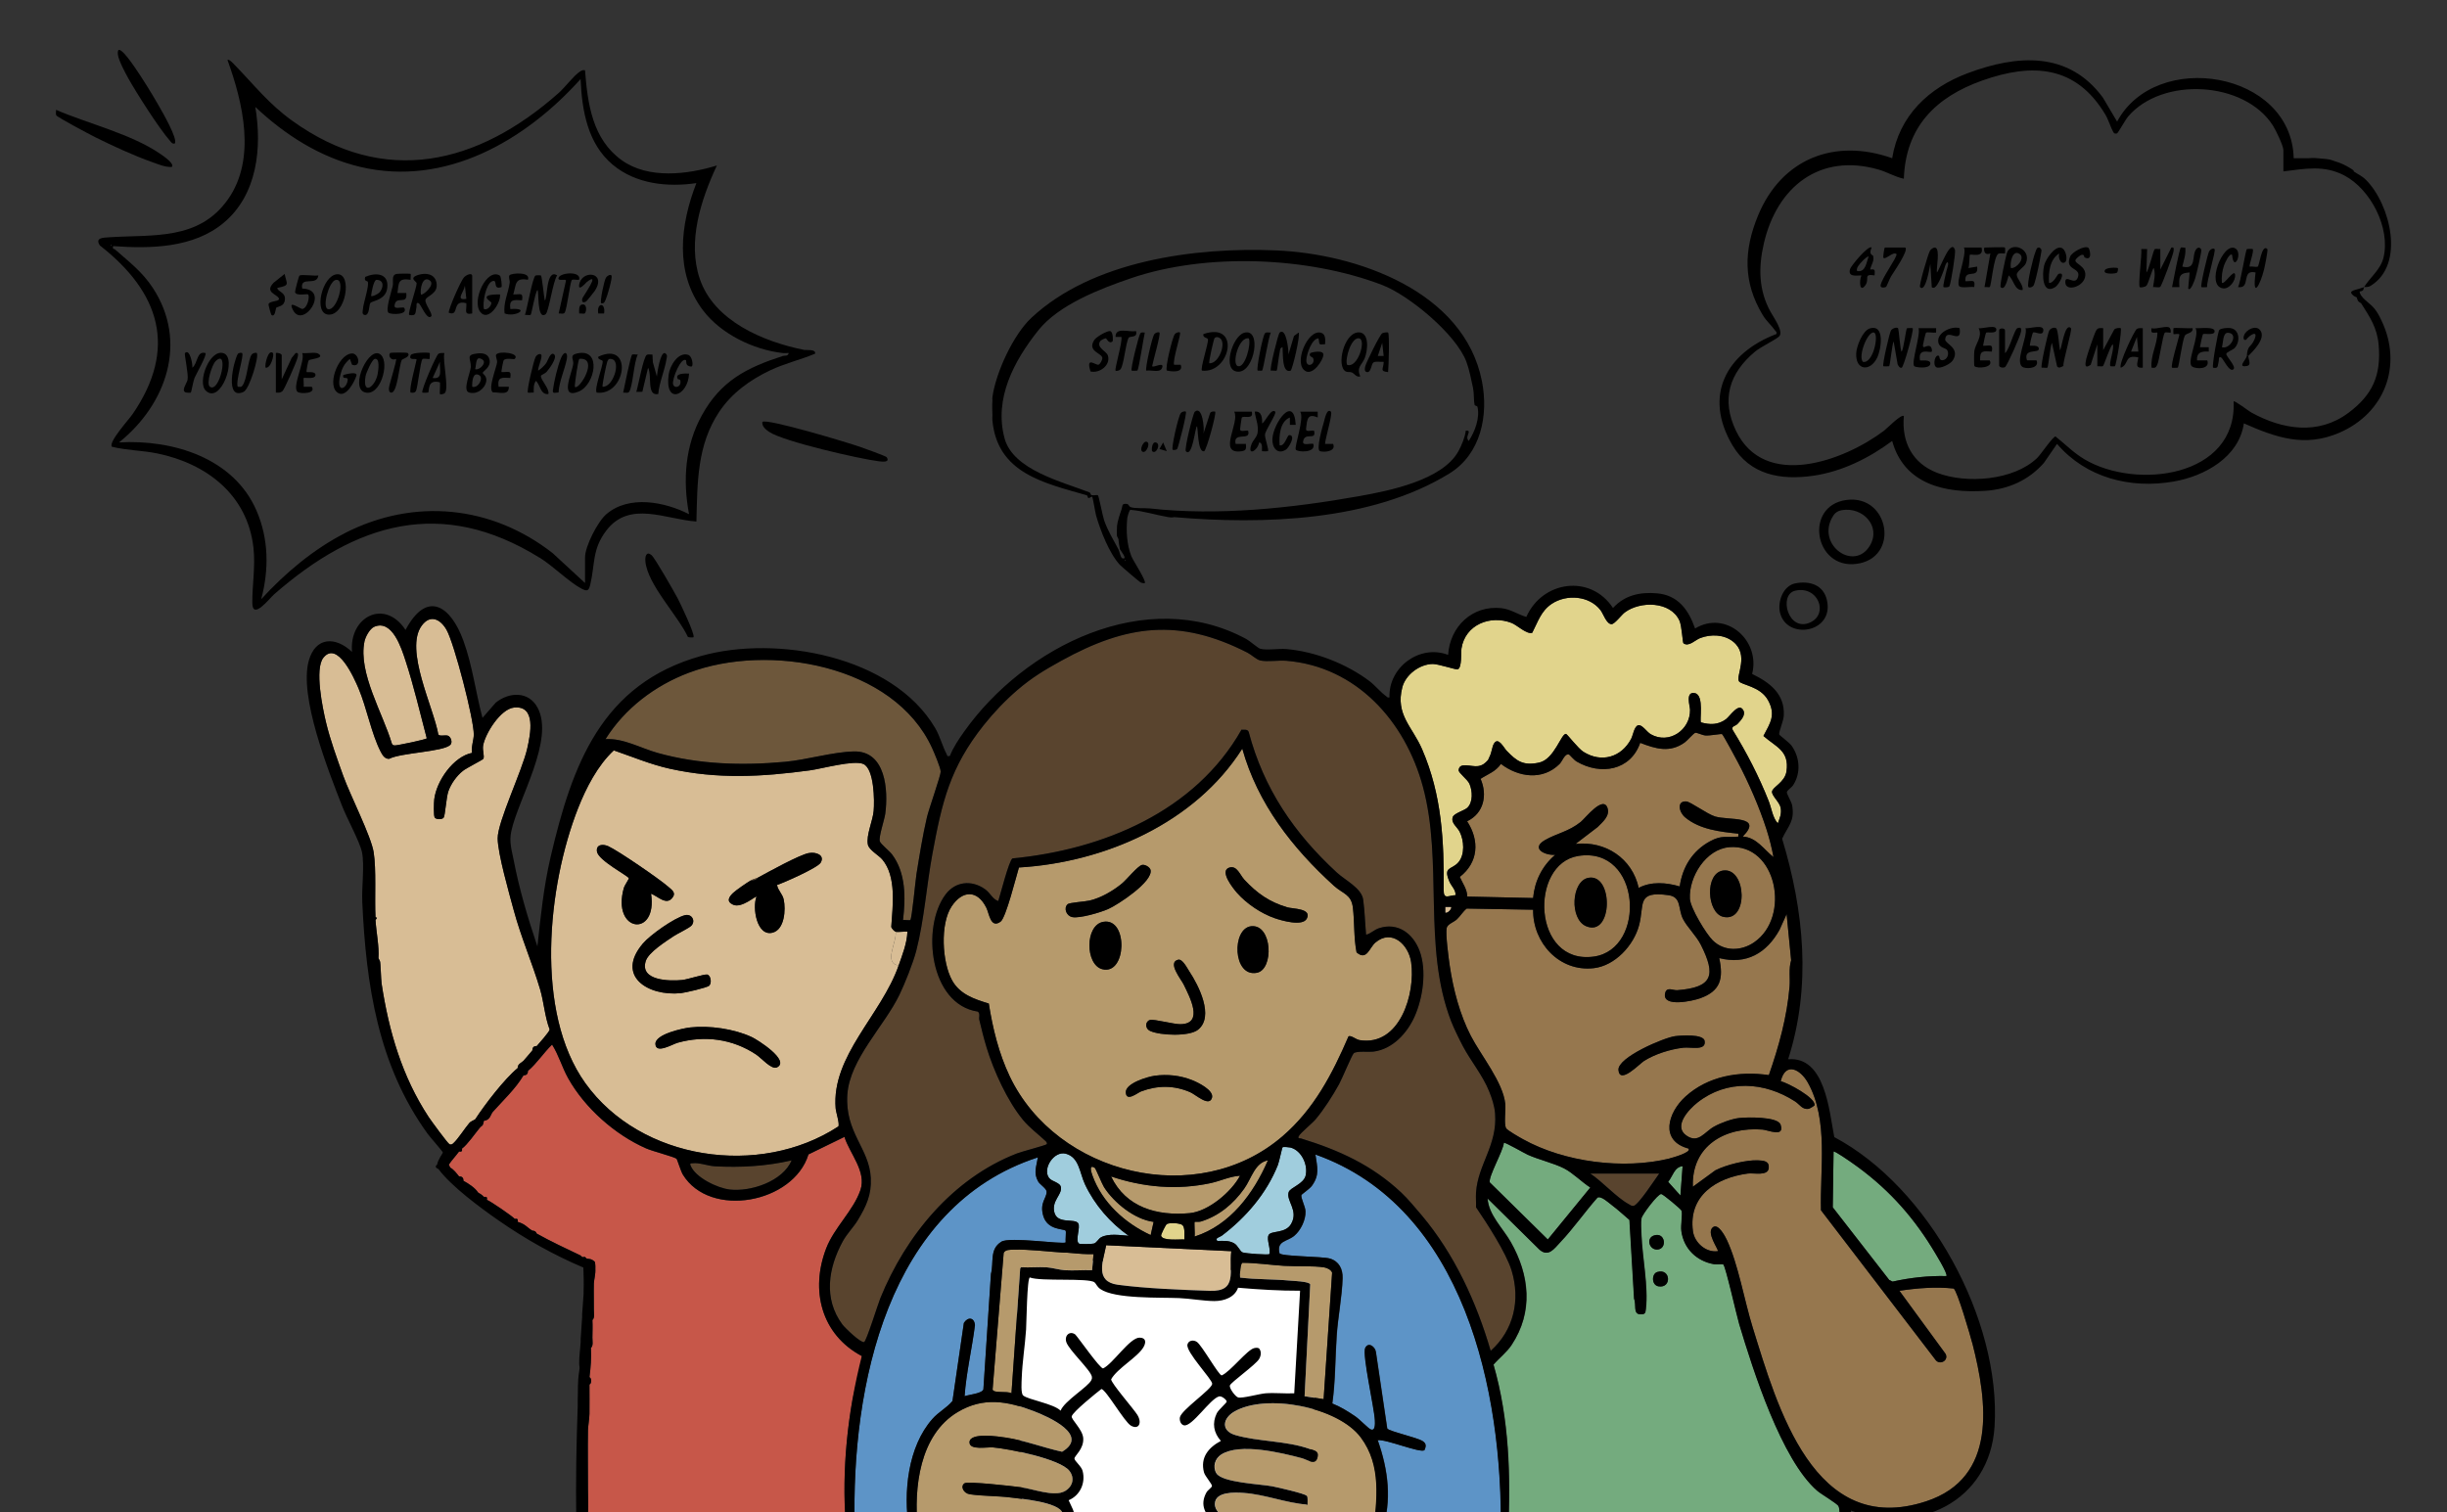 <?xml version="1.0" encoding="UTF-8"?>
<svg id="Layer_1" xmlns="http://www.w3.org/2000/svg" version="1.1" viewBox="0 0 815.36 504">
  <rect x="0" y="0" width="815.36" height="504" fill="#333333" stroke="none"/>
  <!-- Generator: Adobe Illustrator 29.8.1, SVG Export Plug-In . SVG Version: 2.1.1 Build 2)  -->
  <defs>
    <style>
      .st0 {
        fill: #c75749;
      }

      .st1 {
        fill: #96774e;
      }

      .st2 {
        fill: #b69a6c;
      }

      .st3 {
        fill: #fff;
      }

      .st4 {
        fill: #59442e;
      }

      .st5 {
        fill: #d8bd95;
      }

      .st6 {
        fill: #6d573b;
      }

      .st7 {
        fill: #e1d48c;
      }

      .st8 {
        fill: #5d94c7;
      }

      .st9 {
        fill: #a0cddd;
      }

      .st10 {
        fill: #74ab7e;
      }
    </style>
  </defs>
  <polygon class="st3" points="434.65 510.1 441.03 426.74 403.92 422.59 338.11 418.56 340.87 509.57 434.65 510.1"/>
  <path class="st0" d="M175.9,356.92c2.95-2.47,5.27-6.11,8.06-8.78,2.23,3.53,3.32,7.58,5.36,11.23,5.54,9.9,15.59,18.8,25.96,23.36,2.16.95,9.2,2.76,10.13,3.44.23.17,1.46,4.21,2.12,5.29,9.06,14.77,36.88,9.52,41.86-6.72l11.98-5.84c1.74,5.57,7.42,11.54,5.34,17.69-2.31,6.84-8.72,12.47-11.41,19.44-5.38,13.95-1.67,28.73,11.86,35.91.29.15-2.9,13.31-3.13,14.62-.88,5.04-1.55,10.11-1.99,15.21s-.67,10.21-.65,15.32c.01,2.56.08,5.11.22,7.66.04.66.59,3.12.23,3.62-.48.69-2.26-.04-2.92-.05-11.18-.13-22.34-.6-33.52-.57-16.63,0-33.34.77-49.96.04v-.49c.9-3.21.48-7.27.49-10.74.02-6.66-.12-13.36,0-20.02.02-1.25.45-3.53.49-5.37.06-3.25-.02-6.52,0-9.77.77-.32.77-2.12,0-2.44.42-3.32.68-6.37.49-9.77.85-.67.48-2.35.49-3.42.02-1.92.11-3.95,0-5.86.85-.67.48-2.35.49-3.42.03-2.92-.08-5.87,0-8.79.03-1.19.6-2.98.49-4.88-.02-.32.04-.66,0-.98-.15-1.16.16-1.27-.98-1.95-.76-.46-1.5-.29-1.95-.49l-.49-.49c-.23-.1-.76.1-.98,0l-.49-.49c-4.84-2.33-9.98-4.69-14.65-7.32-.21-.7-.75-.97-1.46-.98-1.83-1.06-2.17-2.11-4.88-2.93.18-.89-.1-1.12-.98-.98-.82-.94-8.06-5.9-9.28-6.35.18-.89-.1-1.12-.98-.98-.49-.57-1.29-1.1-1.95-1.46-1.02-1.6-3.19-2.98-4.88-3.91.01-1.02-.43-1.47-1.46-1.46-.89-1.09-1.67-2.22-2.93-2.93l-.49-.98c.93-1.45,2.36-2.93,3.42-4.39.87.18,1.11-.12.98-.98,1.75-1.24,4.32-4.99,5.86-6.84.98-1.18.99-.27,1.46-2.44,2.09-.14,2.26-2.18,2.93-2.93,3.42-3.83,7.71-7.85,10.25-12.21.97.04,1.5-.48,1.46-1.46Z"/>
  <path class="st10" d="M502.56,510.72c.9-18.77.36-37.8-4.87-55.95,1.93-2.24,4.4-4.08,6.05-6.58,7.28-11,5.98-23.27-.31-34.3-2.64-4.63-7.38-9.03-7.71-14.5l17.33,17.09c2.96,2.54,4.86-.34,6.84-2.43,4.42-4.66,8.18-10.11,12.44-14.93,1.24-.68,3.73,1.7,4.83,2.52,2.03,1.51,3.89,3.29,5.83,4.91l1.55,26.28c.83,1.92-.48,5.18,2.19,5.18,1.51,0,1.57-.43,1.73-1.73.9-7.35-1.21-17.34-1.48-24.93-.05-1.51-.23-3.97.02-5.34.23-1.23,5.41-8.1,6.57-8.1.59,0,6.56,5.02,6.77,5.52.44,1.06-.32,4.82-.05,6.82.79,5.9,5.13,10.07,10.91,11.06.8.14,2.82-.12,3.08.1.78.67,4.46,17.11,5.29,19.86,4.57,15.23,14.08,45.25,26,55.54,1.35,1.17,6.69,4.27,7.08,5.13.94,2.09-.17,7.26.25,9.76-36.61.96-73.69-.68-110.35-.98ZM551.25,411.69c-3.02.89-1.64,5.13,1.24,4.71,3.08-.45,2.35-5.77-1.24-4.71ZM552.22,423.91c-1.94.58-1.97,4.39.41,4.78,4.47.75,4.09-6.14-.41-4.78Z"/>
  <path class="st8" d="M500.12,510.72c-13.17-.1-26.48-.38-39.55-.49,3.32-10.23,2.06-20.32-1.46-30.27,2.76-.4,14.01,4.33,15.56,3.35.57-1.26.69-2.21-.55-3.02-1.93-1.27-11.29-3.28-11.84-4.23l-3.78-25.52c-.26-1.77-2.53-3.43-3.54-1.34-1.09,2.26,2.99,19.78,3.2,24.15.04.92.22,3.85-1.5,2.95-.89-.46-3.57-3.28-5.01-4.27-2.36-1.62-5-3.25-7.68-4.3,1.06-7.41.95-15.15,1.47-22.68.42-6.14,1.79-13,1.96-19.07.09-3.07-1.18-5.62-4.19-6.54-2.46-.76-16.56-.68-16.84-1.81-1-4.16,2.52-3.8,4.91-5.77,2.17-1.79,3.88-5.35,3.76-8.18-.06-1.64-1.59-4.35-1.37-5.41.05-.22,2.76-2.09,3.45-3.02,2.74-3.73,1.81-6.32,1.23-10.5,49.63,17.62,62.54,79.04,61.76,125.98Z"/>
  <path class="st8" d="M284.78,508.77c-1.2-46.57,10.79-106.72,61.03-123.05-.43,2.93-1.53,5.13.07,7.99.62,1.12,2.83,2.35,2.85,3.47.04,2.13-2.39,3.61-1.13,7.99,1.42,4.9,6.75,4.26,7.46,4.99.24.24-.12,3.13.02,3.89-.76.76-18.85-1.99-21.45-.21-4,2.48-2.44,6.83-3.45,10.71l-2.52,38.49c-.47,1.4-4.86,1.75-6.27,2.27.58-7.94,2.46-15.77,3.46-23.68-.21-2.62-2.37-2.85-3.7-.72l-3.79,26c-1.99,2.37-4.6,3.6-6.7,5.99-8.22,9.3-9.7,24.53-7.83,36.36-5.95-.1-12.06-.35-18.07-.49Z"/>
  <g>
    <path class="st2" d="M453.45,479.03c-7.6-10.18-31.6-14.75-42.16-8.55-3.86,2.27-4.43,6.36.44,7.79,7.48,2.2,17.01,1.88,24.69,4.6,1.69.6,3.07.69,2.66,2.67-.64,3.11-3.31.93-5.25.42-6.88-1.81-20.61-5.17-26.82-1.22-2.05,1.31-2.97,4.01-1.64,6.24,1.87,3.13,14.68,3.61,18.6,4.35,1.58.3,11.02,2.44,11.48,3.16.48.74.16,2.07.23,2.95-7.12-.52-14.08-3.42-21.25-3.9-2.88-.19-9.5-.49-9.55,3.64-.07,5.32,11.16,7.12,14.69,9.05,12.67.18,25.47.37,38.09.49,1.13-10.96,2.86-22.25-4.19-31.7Z"/>
    <path class="st2" d="M330.95,482.38c-2.02-.18-7.91,1.04-7.9-1.69,0-3.46,9.91-1.91,12.14-1.58,6.26.93,12.53,3.37,18.72,4.72,9.26-5.53-4.43-11.6-9.42-13.52-8.79-3.39-16.83-4.82-25.37.28-12.76,7.62-14.64,25.25-13.33,38.67,15.04.27,31.53.96,46.39.49.79-2.25,2.78-2.59,1.86-5.52-1.13-3.61-13.9-4.73-17.3-5.16-4.39-.55-9.32-.44-13.58-1.07-2.05-.3-3.27-2.61-1.77-3.66,1.08-.75,16.19.97,18.76,1.32,4.12.56,11.11,3.3,14.65,1.33,2.64-1.47,3.45-4.36,1.55-6.79-3.1-3.98-20.13-7.35-25.39-7.81Z"/>
  </g>
  <path class="st2" d="M458.29,314.12c5.47-4.66,11.07.71,11.91,6.55,1.51,10.45-3.78,28.14-17.18,25.96-1.25-.2-2.89-1.75-3.7-1.23-5.38,12.49-11.48,24.22-21.96,33.25-28.44,24.52-75.29,12.81-90.91-19.94-3.63-7.62-5.67-15.95-6.98-24.27-4.8-1.46-9.66-3.05-12.25-7.77-3.33-6.06-4.01-18.77-.14-24.6,3.61-5.43,8.59-5.58,11.58.47.97,1.97,1.41,7.03,4.74,4.61,1.79-1.29,5.22-15.14,6.11-18.05,28.59-1.68,58.75-14.87,74.42-39.6,5.13,18.32,16.65,33.08,30.51,45.67,3.05,2.77,5.8,2.79,6.35,7.32.58,4.85.26,10.04,1.22,14.89,3.38,2.96,4.25-1.53,6.28-3.26ZM355.7,301.37c-1.39,1.39-.32,3.91,1.61,4.27,2.53.48,9.43-1.58,11.94-2.69,3.17-1.39,15.1-9.17,14.11-13.08-.24-.93-1.93-1.88-2.88-1.61-1.45.41-5.05,4.86-6.59,6.14-3.03,2.5-7.01,4.83-10.87,5.73-1.67.39-6.7.63-7.31,1.24ZM409.64,289.13c-3.51,1.06,1.26,6.99,2.57,8.47,3.16,3.57,8.05,6.88,12.57,8.42,2.27.78,9.26,2.83,10.65.12,1.76-3.44-4.66-3.22-6.51-3.77-6-1.78-10.03-4.65-14.27-9.17-1.46-1.56-2.46-4.85-5.01-4.08ZM367.67,307.2c-6.23,1.04-6.1,14.32-.38,15.8,8.16,2.12,8.71-17.2.38-15.8ZM416.99,308.67c-6.66.59-6.28,17.11,1.82,15.52,5.74-1.13,5.16-16.14-1.82-15.52ZM392.54,319.86c-3.65.92,1.08,6.6,1.87,8.24,1.94,4,6.85,13.1-.99,13.23-2.33.04-8.81-1.74-10.16-1.43-1.64.38-1.93,2.82.03,3.7,3.33,1.5,12.98,1.91,15.91-.44,5.51-4.4.14-14.84-2.9-19.42-.75-1.12-2.27-4.28-3.77-3.9ZM384.76,358.51c-2.39.32-9.72,2.5-9.64,5.5.1,3.38,3.9.19,5.1-.27,5.47-2.06,10.96-2.08,16.36.26,1.86.81,6.36,5.04,7.26,1.84.7-2.49-4.69-5.11-6.64-5.88-3.97-1.57-8.19-2.03-12.45-1.46Z"/>
  <path class="st5" d="M298.46,310.53c.39,3.53-4.16,10.49.98,11.23-5.79,16.58-22.42,30.06-20.99,47.6.11,1.33,1.41,5.24.9,6.04-26.21,17.15-65.86,11.33-84.31-14.43-16.98-23.7-12.58-65.77-2.42-91.59,2.67-6.78,6.55-14.34,11.91-19.3,6.15,2.11,12.26,4.69,18.63,6.1,16.02,3.55,30.59,2.72,46.66.56,4-.54,14.72-3.55,17.88-2.12,3.61,1.63,3.72,12.27,3.42,15.61s-2.55,8.11-1.93,11.23c.35,1.79,3.63,3.58,4.8,4.97,4.82,5.72,3.45,15.53,3,22.39-.02.56,1.13,1.62,1.47,1.7ZM216.92,297.83c2.23.83,5.04,3.95,7.06,1.45,1.44-1.79-.04-2.64-1.46-3.88-2.92-2.54-16.51-11.88-19.82-13.38-1.81-.83-4.15-.62-3.79,1.78.44,2.97,10.56,8.18,10.62,8.89.03.32-1.43,2.39-1.65,3.18-4.21,14.92,11.34,16.78,9.05,1.96ZM252.56,292.46c-.61.33-1.46.43-2.44.98-1.14.63-4.95,3.27-5.86,4.15-1.39,1.33-2.34,2.84.02,3.91,2.84,1.29,7.53-3.02,7.79-2.68-1.45,3.64.08,13.39,5.38,11.99,4.01-1.06,4.4-7.69,3.69-11.04-.41-1.9-1.92-3.01-2.22-4.85,2.47-.82,13.56-5.74,14.54-7.43,1.48-2.55-1.61-3.65-3.93-3.2-3.22.61-13.49,6.31-16.96,8.19ZM230.44,308.44c1.43-1.68-.01-3.98-2.17-3.45-3.53.86-11.63,6.6-14.04,9.44-9.18,10.81,1.64,17.65,12.64,16.55,1.37-.14,8.79-1.83,9.46-2.5.91-.9.52-3.43-.66-3.7-.92-.21-6.57,1.63-8.32,1.81-4.12.42-14.28.32-12.17-6.32.92-2.91,6.72-6.55,9.29-8.28,1.31-.88,5.26-2.73,5.96-3.55ZM229.99,342.4c-2.58.29-11.67,2.25-11.6,5.49.08,3.5,5.7.09,7.42-.39,9.01-2.52,18.3-1.28,26.13,3.93,1.85,1.23,5.17,5.18,6.97,4.27,4.47-2.26-6.47-9.19-8.45-10.11-5.81-2.71-14.1-3.91-20.46-3.19Z"/>
  <path class="st1" d="M632.93,430.16c5.95-.9,12.08-1.38,18.07-.75,1.2.73,5.57,15.76,6.2,18.21,5.02,19.6,8.45,44.84-15.38,52.7-37.41,12.33-49.59-31.48-57.85-58.08-2.75-8.87-4.77-20.95-8.57-29.03-.56-1.2-2.78-5.41-4.5-4.33-2.73,1.72,1.94,7.66,1.47,8.08-3.91.54-7.73-2.8-8.26-6.63-1.62-11.85,7.76-17.83,18.28-19.24,2.03-.27,6.69.94,6.97-1.82.24-2.32-1.62-2.5-3.57-2.58-3.97-.18-10.69,1.51-14.24,3.33l-7.48,5.46c-.49-13.59,10.65-20.03,23.19-19.04,1.9.15,7.5,2.75,6.04-1.64-.92-2.76-11.29-2.5-13.8-2.22-2.45.27-6.19,1.65-8.37,2.87-3.28,1.83-5.24,5.79-9.26,2.94-4.4-3.11.86-8.69,3.7-10.94,9.84-7.79,22.36-6.97,32.54-.4,1.57,1.01,2.46,2.89,4.63,2.45.25-.05,1.85-.98,1.88-1.16.39-2.54-8.9-7.44-11.27-8.02,1.58-6.56,6.52-4.02,9.04.49,6.96,12.44,3.98,28.9,4.36,42.51l38.32,50.06c1.52,1.6,4.32-.11,3.19-2.21l-15.37-21.01Z"/>
  <path class="st5" d="M125.12,305.65c-.32-6.44.31-15.75-.61-21.61-.83-5.34-7.87-19.14-10.15-25.5-2.05-5.74-4.29-11.81-5.71-17.73-1.14-4.75-3.88-17.88-.89-21.61,4.69-5.85,10.29,6.87,11.73,10.28,2.7,6.42,4.26,15,7.33,20.99.59,1.15,1.4,2.53,2.87,2.42,3.84-2.03,17.87-2.32,20.34-4.62.88-.82.21-2.78-.82-3.1-.89-.28-2.67.3-3.15-.37-1.52-8.93-11.4-28.32-5.53-36.3,2.88-3.91,6.28-2.11,8.28,1.43,2.57,4.55,9.13,29.85,9.07,34.92-.03,1.86-.92,4-.58,6.06-6.24,1.23-11.87,9.37-12.6,15.48-.13,1.07-.27,5.46.16,6.08.49.7,2.51.71,2.99,0s.86-6.76,1.54-8.72c.9-2.57,2.76-5.17,4.87-6.85,1.2-.96,6.56-3.64,6.78-3.99.49-.78-.33-2.82-.06-4.41.68-4.01,5.8-12.21,10.28-12.69,7.54-.81,5.46,9,4.41,13.69-1.65,7.33-9.91,24.42-9.84,29.95.07,5.16,3.83,18.28,5.34,23.87,2.44,9.07,6.21,17.65,8.79,26.37,1.27,4.29,1.57,9.17,3.19,13.42,0,.67-3.61,4.72-4.31,5.52-.99-.06-1.44.49-1.46,1.46-1,1.1-1.92,2.34-2.93,3.42-.66.7-2,1.04-1.95,2.44-4.51,3.72-11.04,12.29-14.16,17.09-.09.14-1.42.6-1.95,1.22-1.58,1.85-3.73,5.3-5.34,6.76-.41.37-.7.5-1.23.34s-6.25-7.99-7.01-9.14c-8.83-13.46-13.25-28.59-15.65-44.41-.2-1.31-.33-7.2-.56-7.5l-.49-.98c.29-3.83-.75-8.78-.98-12.7l.49-.73-.49-.25Z"/>
  <path class="st1" d="M572.87,319.32c9.05,2.3,15.8-1.68,20.1-9.44l2.35-5.21,1.51,15.38c-.88,2.92-.29,5.87-.53,8.78-.84,10.09-3.58,19.98-6.9,29.48-9.88-1.44-20.23.31-27.77,7.14-5.94,5.38-8.66,14.77.98,17.34,1.19,1.28-5.58,3.11-6.25,3.27-15.36,3.78-35.11,1.27-48.94-6.44-1.03-.57-5.27-2.97-5.61-3.67-.73-1.49-.04-6-.25-8.06-.71-7.19-8.12-16.2-11.48-22.7-3.64-7.04-5.84-15.43-7.01-23.27-.38-2.59-1.45-10.51-1.04-12.64.25-1.32,2.39-1.94,3.42-2.92,1.25-1.18,1.97-2.55,3.26-3.58l22.13.39c-.14,11.04,8.76,20.79,20.21,19.48,7.08-.81,13.28-7.56,15.08-14.22,1.9-7.04-.99-11.62,9.83-10.1,4.4.62,3.11,4.54,4.8,7.89,1.39,2.75,4.42,5.58,5.98,8.67,5.06,10.06,4.02,14.19-7.88,15.1-1.49.11-3.69-1.39-4.09,1.28-.67,4.48,9.16,2.34,11.72,1.42,6.84-2.44,7.82-6.6,6.36-13.41ZM558.1,345.32c-3.72.51-19.16,7.07-18.82,11.27.41,4.98,6.97-2.02,8.52-3.01,3.68-2.33,8.84-3.93,13.16-4.42,2.42-.27,7.63,1.15,7.04-2.26-.41-2.4-7.94-1.85-9.91-1.59Z"/>
  <path class="st7" d="M495.72,253.4c-.92,1.01-1.74,1.69-3.2,1.92-2.27.35-6.25-1.51-6.49,1.34-.08.92,2.91,3.03,3.59,4.55,1.03,2.31,1.27,6.2-.76,8.04-.95.86-4.38,1.82-4.79,3.04-.68,1.98,1.45,3.26,2.29,4.89,1.47,2.89,1.81,7.58-.39,10.17s-5.21,1.33-3.02,6.44c.68,1.6,2.17,2.75,2.04,4.54-2.3.07-3.98,1.62-3.95-1.7.14-16.33-.57-31.64-7.2-46.96-3.24-7.5-8.94-11.48-6.59-20.58,1.1-4.25,5.8-7.76,10.16-7.8,1.78-.02,7.72,1.95,8.27,1.8,1.51-.39,1.1-5.76,1.3-6.99,1.25-7.94,9.63-11.24,16.7-8.48,1.83.71,5.04,3.88,6.87,3.28,1.88-3.6,2.9-7.25,6.5-9.65,4.95-3.3,12.55-2.73,16.27,2.12.9,1.18,1.99,4.65,3.66,4.65,1.04,0,3.35-3.12,4.41-3.91,5.12-3.84,15.26-3.79,18.22,2.75.82,1.8,1.03,7.32,1.34,7.54,1.77,1.29,3.89-1.11,5.58-1.75,3.55-1.35,7.94-1.23,10.98,1.21,5.45,4.38.81,11.39,1.93,13.19.8,1.28,7.17,1.63,9.73,6.4s.73,7.43-1.58,11.83c4.16,3.67,8.68,4.89,7.69,11.75-.54,3.8-4.79,5.27-4.83,6.86-.03,1.42,2.6,3.51,2.9,5.41.32,2.03-.32,3.29-.96,5.1-1.74-1.84-2.1-5.05-3.05-7.44-3.25-8.22-7.35-16.16-11.99-23.68-.57-1.32.84-1.19,1.64-2.05,1.01-1.08,2.73-2.85,1.94-4.42-1.48-2.96-4.45,1.88-5.87,2.92-2.55,1.87-5.28,1.86-8.26,1.03-.6-.43,1.18-9.13-2.06-9.75s-1.63,4.23-1.6,5.54c.13,6.69-6.95,11.65-13.08,8.16-1.34-.76-2.89-3.32-4.2-2.99s-1.7,3.31-2.35,4.53c-3.25,6.15-9.89,8.09-15.9,4.31-1.77-1.12-5.37-5.85-5.77-5.95-1.58-.39-3.85,8.45-9,9.55s-7.4-.41-10.78-3.92c-1.03-1.07-2.84-4.88-4.29-2.36-.65,1.12-.62,2.77-1.55,4.55l-.49.98Z"/>
  <path class="st6" d="M303.33,306.62c-.16.16-1.89-.08-2.44,0,.89-7.33.98-15.79-3.7-21.93-.85-1.11-3.77-3.42-4.03-4.3-.43-1.51,1.53-7.09,1.82-9.23,1.03-7.82.18-20.97-10.45-20.73-7.12.16-15.57,2.77-22.95,3.45-14.22,1.3-28.68.9-42.44-2.96-5.81-1.63-11.33-4.93-17.37-4.6,6.38-10.22,16.45-17.84,27.7-22.1,26.38-10,68.39-2.79,81.11,25.1.7,1.53,2.79,6.46,2.86,7.82.06,1.17-3.95,12.48-4.59,15.21-1.43,6.12-2.48,12.75-3.49,18.97-.33,2.04-1.5,14.75-2.04,15.29Z"/>
  <path class="st1" d="M579.22,278.79c-4.02.4-5.4-.62-9.43,1.56-5.86,3.18-9.16,8.52-10.11,15.05-4.37-1.3-9.47-1.74-13.66.48-2.14-9.8-11.05-15.73-21-14.65l7.33-5.6c1.59-1.63,4.11-3.64,3.32-6.25-1.39-4.57-7.47,3.34-8.95,4.53-4.09,3.28-8.06,3.81-11.98,6.09-4.68,2.72-.12,5.09,3.44,4.9-4.31,3.66-6.83,8.74-7.34,14.38l-21.93-.49c-.02-2.4-1.56-4.42-2.49-6.55,6.21-4.82,6.64-12.08,2.44-18.54,5.55-2.65,6.84-8.73,4.48-14.14,2.51-1.64,4.94-2.33,6.78-4.97,5.88,4.47,13.89,5.62,19.53.03.97-.96,1.69-3.54,3.15-3.18.17.04,1.64,1.82,2.56,2.36,7.98,4.67,17.95,3.02,21.17-6.24,5.16,2,9.85,3.41,14.79-.1.93-.66,3-3.13,3.57-3.24s2.25.78,3.35.88c1.48.13,5.33-.61,5.55-.45.43.31,4.54,7.98,5.2,9.23,3.68,6.91,7.3,15.28,9.64,22.59.95,2.97,1.74,6.09,2.31,9.16-3.22-2.52-5.66-6.6-10.25-6.84,7.08-7.1-4.68-5.32-9.18-6.68-2.69-.81-8.22-4.95-9.66-5.03-3.15-.18-2.48,3.52-.37,5.3,4.87,4.09,11.77,4.82,17.75,5.45v.98Z"/>
  <path class="st10" d="M648.55,425.27c-6.01-.15-12.06.54-17.93,1.84l-1.13-.57-18.8-24.19.27-18.58c.29-.34,5.56,3.34,6.21,3.8,10.95,7.65,19.49,16.8,26.51,28.17.73,1.19,5.54,8.89,4.87,9.53Z"/>
  <path class="st1" d="M525.87,285.26c21.02-3.36,22.87,31.07,5.21,33.53-20.51,2.86-21.55-30.92-5.21-33.53ZM529.28,292.54c-5.72,1.04-6.38,13.83-.72,16.15,8.9,3.66,9.12-17.68.72-16.15Z"/>
  <path class="st1" d="M576.19,282.33c15.81-1.29,20.66,23.27,8.26,31.73-4.24,2.9-9.89,3.1-13.73-.65-2.24-2.18-7.46-10.83-7.63-13.88-.4-7.33,5.37-16.56,13.1-17.19ZM574.22,290.11c-6.28.81-5.5,14.18-.03,15.44,8.52,1.96,7.81-16.44.03-15.44Z"/>
  <path class="st10" d="M515.73,413.07l-19.32-19.02c-.53-1.92,4.48-10.5,4.69-13.2.37-.28,6.86,3.5,7.97,3.99,3.75,1.67,8.67,2.8,12.07,4.53,2.92,1.48,5.94,4.59,8.76,6.39l-14.17,17.32Z"/>
  <path class="st5" d="M410.28,416.97c-.79,6.84,2.17,13.51-7.1,13.21s-21.73-.8-30.7-2.02c-7.75-1.05-4.94-7.76-3.89-13.17l41.69,1.98Z"/>
  <path class="st5" d="M142.19,246.05c-.32.44-9.85,2.39-10.6,2.37-.58-.02-.81-.13-1.05-.68-2.9-9.84-11.25-23.53-9.11-33.92.33-1.59,1.77-4.33,3.33-4.97,5.98-2.46,9.01,7.18,10.37,11.35,2.73,8.32,4.82,17.37,7.07,25.85Z"/>
  <path class="st9" d="M422.97,417.95c-.32.32-7.89-.19-8.94-.58-.85-.32-1.54-2.31-2.82-3.04-1.74-.99-3.64-.8-5.57-.77-.98-.99.74-1.2,1.57-1.83,7.97-6.05,14.81-14.01,18.57-23.43.49-1.23,1.38-5.75,1.6-5.97.18-.18,2.06-.04,2.56.08,3.72.93,5.95,5.75,5.12,9.32-.67,2.89-5.19,4.03-5.67,5.57-.91,2.94,3.4,6.06.82,10.58-1.9,3.33-6.71,2.13-7.51,3.73-.75,1.48.81,4.54.26,6.35Z"/>
  <g>
    <path class="st2" d="M413.19,391.82c-3.4.21-6.48,1.75-9.75,2.45-11.19,2.42-22.43,1.42-33.21-2.2,4.96,10.35,15.34,13.19,26.14,12.22,6.2-.56,13.95-7.07,16.82-12.48Z"/>
    <path class="st2" d="M414.58,396.13c-3.61,5.08-8.4,9.1-14.44,10.96-.6.18-1.98.03-2.07.12-.19.18.13,4.06,0,4.88,11.86-3.79,19.65-14.38,24.41-25.39-4.38.81-5.44,5.97-7.9,9.43Z"/>
    <path class="st2" d="M367.88,395.65c-.68-1.07-2.78-6.25-3.08-6.44-2.05-1.29-1.2,1.38-.8,2.5,3.23,9.05,10.84,15.93,19.41,19.89l.99-4.39c-6.3-.8-13.17-6.33-16.52-11.56Z"/>
  </g>
  <path class="st5" d="M298.46,310.53c.78.2,3.68-.22,3.91,0-.18,3.96-1.66,7.59-2.93,11.23-5.14-.74-.59-7.7-.98-11.23Z"/>
  <path class="st7" d="M394.04,408.3c.89.89.54,3.52.61,4.77-1.52-.12-7.36.6-7.77-1.27-.08-.37,1.54-3.64,1.91-3.86.88-.54,4.52-.37,5.26.37Z"/>
  <path class="st10" d="M560.66,388.66l-.73,9.76-4.09-4.55c1.5-1.78,2.08-5.02,4.82-5.22Z"/>
  <g>
    <path class="st2" d="M441.25,422.37c-3.53-.58-9.51-.28-13.4-.52-4.6-.28-9.22-1.01-13.86-1.01-.7.19-.91,4.1-.78,4.91,5.33.69,10.76.48,16.11.98,1.51.14,6.93.28,7.26,1.29l-1.88,37.28,6.34.98,2.83-42.14c-.3-.98-1.66-1.62-2.62-1.77Z"/>
    <path class="st2" d="M362.42,417.95c-2.43-.03-4.48-.33-6.84-.49-.32-.02-.65.02-.98,0-5.19-.32-11.85-1.17-16.86-1-1.13.04-2.78-.07-3.31,1.11l-3.69,45.5c.33,1.37,4.89.4,6.29,1.26l2.91-41.68.32-.34c2.81.18,5.68-.14,8.49.03,1.73.11,4.29.86,6.11.97,2.99.18,6.04-.11,9.02,0l.49-5.37c-.65-.01-1.3.01-1.96,0Z"/>
  </g>
  <path class="st5" d="M483.51,302.23c.45.42-1.04,2.28-1.95,1.95v-1.95s1.95,0,1.95,0Z"/>
  <path class="st5" d="M495.72,253.4l.49-.98c-.17.32-.17.63-.49.98Z"/>
  <path class="st9" d="M359.56,414.46c-1.45-.92.57-5.49-.3-6.79-1.17-1.76-7.02.46-7.97-3.75-.84-3.73,2.43-5.63,2.25-8.09-.14-1.82-3.01-1.93-4.02-3.31-2.22-3.05,1.68-9.05,5.59-8.04,4.5,1.17,4.63,6.4,6.41,10.2,3.17,6.8,8.46,12.89,14.57,17.16-2.73-.2-6.79-.86-9.23.52-.87.5-1.44,1.79-2.34,2.06-.66.19-4.6.26-4.96.03Z"/>
  <g>
    <path class="st4" d="M491.82,402.33c.07-1.62-.1-3.27,0-4.88.61-9.39,7.17-15.77,6.35-26.37-.2-2.53-1.03-5-1.95-7.32-2.17-5.43-6.09-10.04-8.79-15.14-1.17-2.22-3.02-6.01-3.91-8.3-9.6-24.89-2.55-52.96-9.42-78.23-5.88-21.66-22.09-39.97-45.52-41.88-2.66-.22-6.24.44-8.68-.11-1.22-.27-2.94-1.93-4.24-2.59-22.78-11.63-40.25-9.33-62.02,2.69-5.53,3.05-9.77,5.58-14.65,9.77-4.02,3.45-7.94,7.58-11.23,11.72-11.25,14.17-13.88,25.58-17.09,42.97-1.94,10.52-2.72,21.94-5.37,32.23-1.02,3.97-3.79,10.9-5.61,14.66-5.05,10.44-16.55,21.46-17.34,33.19-.86,12.73,7.31,17.87,7.81,27.83.28,5.6-1.55,9.48-4.39,14.16-1.39,2.28-3.53,4.35-4.97,7-4.79,8.81-6.47,19.06-.13,27.64.87,1.17,6.12,6.23,7.26,5.88.75-.23,4.64-12.72,5.41-14.63,8.49-20.86,24.12-39.93,45.52-48.23,1.64-.63,9.53-2.68,9.89-3.06.22-.23.05-.67-.31-1.01-2.47-2.32-5.32-4.4-7.51-7.03-5.2-6.23-9.84-16.42-12.19-24.18-.92-3.03-1.71-6.2-2.44-9.28-.18-.75.39-2.04-.48-2.7-16.08-2.39-18.9-28.19-10.75-39.05,3.27-4.36,8.64-4.89,13.05-1.82,1.96,1.36,2.57,3.4,4.52,4.02.7-2.14,3.55-13.47,4.72-14.2,30.18-2.95,60.85-15.58,76.33-42.93.36.2,2.01-.36,2.39.78,4.99,18.88,15.14,33.76,29.34,46.83,2.85,2.63,8.26,5.23,8.8,9.03.52,3.69.63,7.96.98,11.72,1.68-.44,2.59-1.64,4.38-2.21,6.23-1.99,11.27,1.82,13.44,7.59,2.44,6.51,1.11,15.72-1.7,21.97-2.47,5.48-7.3,10.76-13.55,11.59-1.7.23-5.87-.28-6.72.6-.63.64-3.88,8.51-4.86,10.28-2.12,3.83-5.01,8.38-7.82,11.71-1.08,1.28-5.21,4.66-5.62,5.62-.38.89.37.63.71.73,12.7,3.88,23.75,8.92,33.46,18.06,2.23,2.09,4.82,5.2,6.82,7.58,10.89,12.94,18.25,28.97,22.97,45.15,7.71-6.87,9.95-16.96,6.97-26.75-1.78-5.85-8.26-15.84-11.86-21.1Z"/>
    <path class="st4" d="M238.13,388.67c-2.27-.13-5.17-1.28-7.3-1.01-.51.06-1.06-.11-.73.73,1.56,4.02,8.91,7.53,12.99,8.01,7.08.83,17.72-2.71,20.7-9.71-8.37,1.95-17.04,2.45-25.65,1.97Z"/>
    <path class="st4" d="M529.9,391.1c4.11,2.73,8.75,8.02,12.92,10.26.51.28.73.57,1.45.5,1.53-.13,7.29-9.02,8.57-10.77h-22.95Z"/>
    <path class="st4" d="M252.56,292.46c-.61.33-1.46.43-2.44.98.92.02,1.91-.14,2.44-.98Z"/>
  </g>
  <path d="M749.14,118.63c.15,1.72,1.4,3.37-1.22,3.43-2.09.05.66-2.42.73-3.43h.49Z"/>
  <g>
    <path d="M611.19,378.9c-1.71-8.81-3.06-26.91-15.37-25.89,7.8-24.35,5.29-49.38-2-73.49,2.01-4.32,4.26-5.79,3.34-11.11-.22-1.27-1.88-3.83-1.76-4.44.12-.62,1.61-1.55,2.09-2.3,2.62-4.06,2.26-9.21-.49-13.12-.8-1.13-4.1-3.51-4.15-3.78-.19-.93,1.41-4.38,1.52-6.24.42-7.25-4.66-11.08-10.55-13.93,2.85-11.19-8.72-21.37-19.01-15.15-2.14-6.17-5.66-11.11-12.68-11.72-5.65-.49-10.76.6-14.67,4.89-7.47-11.36-23.54-9.09-28.88,2.98-2.83-.84-5.23-2.58-8.28-2.92-9.69-1.06-17.16,6.09-17.78,15.57-9.45-3.64-19.92,4.12-19.53,14.16-.74.2-.81-.2-1.22-.48-1.58-1.09-3.65-3.57-5.37-4.88-7.67-5.82-18.21-9.94-27.83-10.75-2.46-.21-6.61.49-8.68-.11-.76-.22-3.4-2.57-4.59-3.22-33.29-18.01-73.93,2.53-94.01,30.8-1.77,2.49-3.7,5.34-4.78,8.16-1.1.2-.78-.06-1.08-.62-1.39-2.54-2.19-5.95-3.89-8.8-14.22-23.96-52.82-30.94-77.91-23.91-33.24,9.32-42.99,36.29-50.17,67.02-2.29,9.81-3.32,19.8-4.39,29.79-3.15-9.34-6.04-19.02-7.9-28.72-.68-3.54-1.58-6.07-.78-9.76,2.29-10.65,14.49-30.49,8.71-41.14-3-5.53-9.46-5.19-13.9-1.64l-4.43,5.08c-2.26-8.48-3.34-17.38-6.34-25.65-4.24-11.71-12.18-17.09-19.3-3.65-7.02-10.64-18.87-4.31-17.83,7.33-5.49-5.2-12.16-5.09-14.41,2.92-3.34,11.9,6.55,36.75,11.12,48.47,1.56,4,5.89,11.9,6.61,15.37.88,4.27-.13,11.75.09,16.51,1.26,27.68,5.26,54.51,21.79,77.33.71.98,4.98,5.82,5.05,6.21.04.23-1.63,2.37-1.92,4.09-.01.06-.5.22-.42.66.1.56.78.64.91.81,4.4,5.86,14.01,12.93,20.16,17.2,8.8,6.11,18.23,11.42,28.1,15.59.09,2.56.18,5.18.08,7.73,0,.07.02.43,0,.98-.1,2.17-.37,4.57-.49,6.84-.03.54,0,.91,0,.98-.12,2.41-.36,4.88-.49,7.32-.03.53,0,.91,0,.98-.14,2.51-.53,4.65-.49,7.32.02.96.29.7,0,2.44-.58,3.55-.36,6.25-.49,9.77-.03.76.02,1.53,0,1.95-.46,12.59-.67,25.21-.49,37.84.19,1.75,2.12,1.16,3.42,1.22v-.49c.9-3.21.48-7.27.49-10.74.02-6.66-.12-13.36,0-20.02.02-1.25.45-3.53.49-5.37.06-3.25-.02-6.52,0-9.77.77-.32.77-2.12,0-2.44.42-3.32.68-6.37.49-9.77.85-.67.48-2.35.49-3.42.02-1.92.11-3.95,0-5.86.85-.67.48-2.35.49-3.42.03-2.92-.08-5.87,0-8.79.03-1.19.6-2.98.49-4.88-.02-.32.04-.66,0-.98-.15-1.16.16-1.27-.98-1.95-.76-.46-1.5-.29-1.95-.49l-.49-.49c-.23-.1-.76.1-.98,0l-.49-.49c-4.84-2.33-9.98-4.69-14.65-7.32-.21-.7-.75-.97-1.46-.98-1.83-1.06-2.17-2.11-4.88-2.93.18-.89-.1-1.12-.98-.98-.82-.94-8.06-5.9-9.28-6.35.18-.89-.1-1.12-.98-.98-.49-.57-1.29-1.1-1.95-1.46-1.02-1.6-3.19-2.98-4.88-3.91.01-1.02-.43-1.47-1.46-1.46-.89-1.09-1.67-2.22-2.93-2.93l-.49-.98c.93-1.45,2.36-2.93,3.42-4.39.87.18,1.11-.12.98-.98,1.75-1.24,4.32-4.99,5.86-6.84.98-1.18.99-.27,1.46-2.44,2.09-.14,2.26-2.18,2.93-2.93,3.42-3.83,7.71-7.85,10.25-12.21.97.04,1.5-.48,1.46-1.46,2.95-2.47,5.27-6.11,8.06-8.78,2.23,3.53,3.32,7.58,5.36,11.23,5.54,9.9,15.59,18.8,25.96,23.36,2.16.95,9.2,2.76,10.13,3.44.23.17,1.46,4.21,2.12,5.29,9.06,14.77,36.88,9.52,41.86-6.72l11.98-5.84c1.74,5.57,7.42,11.54,5.34,17.69-2.31,6.84-8.72,12.47-11.41,19.44-5.38,13.95-1.67,28.73,11.86,35.91-4.7,18.48-6.81,37.78-5.29,56.84.97.03,1.95-.02,2.93,0-1.2-46.57,10.79-106.72,61.03-123.05-.43,2.93-1.53,5.13.07,7.99.62,1.12,2.83,2.35,2.85,3.47.04,2.13-2.39,3.61-1.13,7.99,1.42,4.9,6.75,4.26,7.46,4.99.24.24-.12,3.13.02,3.89-.76.76-18.85-1.99-21.45-.21-4,2.48-2.44,6.83-3.45,10.71l-2.52,38.49c-.47,1.4-4.86,1.75-6.27,2.27.58-7.94,2.46-15.77,3.46-23.68-.21-2.62-2.37-2.85-3.7-.72l-3.79,26c-1.99,2.37-4.59,3.6-6.7,5.99-8.22,9.3-9.7,24.53-7.83,36.36.98.02,1.95-.02,2.93,0-1.31-13.42.58-31.05,13.33-38.67,8.54-5.1,16.58-3.66,25.37-.28,4.99,1.92,18.69,7.99,9.42,13.52-6.19-1.35-12.46-3.79-18.72-4.72-2.23-.33-12.13-1.88-12.14,1.58,0,2.73,5.88,1.51,7.9,1.69,5.26.46,22.29,3.83,25.39,7.81,1.89,2.43,1.09,5.33-1.55,6.79-3.55,1.97-10.53-.77-14.65-1.33-2.57-.35-17.68-2.07-18.76-1.32-1.5,1.05-.28,3.36,1.77,3.66,4.26.63,9.19.52,13.58,1.07,3.4.43,16.17,1.55,17.3,5.16.92,2.93-1.07,3.28-1.86,5.52,3.08-.1,5.39.84,5.83-3.23.3-2.79-.93-4.16-1.91-6.52,3.78-1.58,5.72-5.73,4.65-9.79-.42-1.6-2.72-3.3-2.72-4.13,0-.85,3.19-3.18,2.93-6.78-.21-2.94-4.1-6.25-3.83-7.28.39-1.51,8.17-7.77,9.89-9.1,1.58.26,7.61,10.91,9.82,12.21,2.55,1.49,3.87-.83,2.13-3.62-1.24-1.99-8.71-10.52-8.71-11.81,2-3.65,8.84-7.36,10.77-10.71.96-1.66.83-3.16-1.29-3.18-3.29-.02-8.9,8.76-12.17,10.26-1.06,0-7.92-9.82-9.24-11.29-1.82-1.38-3.71.28-3.01,2.5.84,2.67,8.21,9.42,8.53,11.57.07.47.02.67-.17,1.09-1.02,2.26-9,6.94-10.26,10.21-2.29-2.32-10.74-3.63-12.47-5.06-.83-.69-.52-4.61-.48-5.86.19-5.31,1.09-10.8,1.45-16.12.13-1.87.31-17.27,1.26-17.35,3.59,1.4,19.62.05,21.55,1.63.55.45.78,1.41,1.93,2.22,4.8,3.36,19.94,2.75,26.28,3.02,3.6.15,8.24.98,11.74.99,3.22,0,6.76-1.23,7.87-4.44,6.87.59,13.78,1.02,20.67,1l-1.95,34.18c-3.13.16-6.4-.23-9.52,0-2.07.15-7.79,1.77-9.17,1.38-.92-.26-2.99-3.04-2.75-3.98.26-1.03,8.61-6.89,9.75-8.85.64-1.1.82-2.44,0-3.48-.47-.34-1.09-.24-1.63-.13-2.33.48-8.01,7.94-10.86,9.1-1.02-.09-6.6-10.05-8.26-11.17-1.17-.79-2.81-.5-3.14.87-.61,2.46,8.25,11.58,8.25,13.08.01,1.77-10.41,8.77-10.78,11.26-.15,1.01.29,2.33,1.34,2.59,2.67.66,8.77-8.91,11.74-9.63.85-.21,2.4,1.04,2.54,1.68.09.41-2.71,2.7-3.32,3.95-1.61,3.31-1.04,6.47,1.37,9.2-4.12,2.19-6.95,5.54-5.62,10.51.33,1.25,2.77,3.91,2.65,4.55-.09.5-1.42,1.35-1.83,2.09-2.32,4.19-.47,7.42,2.85,10.19,4.71,3.92,8.89,2.6,14.65,2.68-3.53-1.92-14.76-3.72-14.69-9.05.06-4.14,6.68-3.84,9.55-3.64,7.16.49,14.13,3.38,21.25,3.9-.07-.88.25-2.22-.23-2.95-.47-.72-9.9-2.86-11.48-3.16-3.92-.74-16.73-1.22-18.6-4.35-1.33-2.23-.42-4.93,1.64-6.24,6.21-3.95,19.95-.59,26.82,1.22,1.94.51,4.61,2.69,5.25-.42.41-1.98-.97-2.07-2.66-2.67-7.68-2.73-17.21-2.4-24.69-4.6-4.87-1.43-4.3-5.52-.44-7.79,10.55-6.21,34.56-1.63,42.16,8.55,7.05,9.45,5.32,20.73,4.19,31.7,1.21.01,2.41-.49,2.93-.49,3.32-10.23,2.06-20.32-1.46-30.27,2.76-.4,14.01,4.33,15.56,3.35.57-1.26.69-2.21-.55-3.02-1.93-1.27-11.29-3.28-11.84-4.23l-3.78-25.52c-.26-1.77-2.53-3.43-3.54-1.34-1.09,2.26,2.99,19.78,3.2,24.15.04.92.22,3.85-1.5,2.95-.89-.46-3.57-3.28-5.01-4.27-2.36-1.62-5-3.25-7.68-4.3,1.06-7.41.95-15.15,1.47-22.68.42-6.14,1.79-13,1.96-19.07.09-3.07-1.18-5.62-4.19-6.54-2.46-.76-16.56-.68-16.84-1.81-1-4.16,2.52-3.8,4.91-5.77,2.17-1.79,3.88-5.35,3.76-8.18-.06-1.64-1.59-4.35-1.37-5.41.05-.22,2.76-2.09,3.45-3.02,2.74-3.73,1.81-6.32,1.23-10.5,49.63,17.62,62.54,79.04,61.76,125.98.76,0,1.66,0,2.44,0,.9-18.77.36-37.8-4.87-55.95,1.93-2.24,4.4-4.08,6.05-6.58,7.28-11,5.98-23.27-.31-34.3-2.64-4.63-7.38-9.03-7.71-14.5l17.33,17.09c2.96,2.54,4.86-.34,6.84-2.43,4.42-4.66,8.18-10.11,12.44-14.93,1.24-.68,3.73,1.7,4.83,2.52,2.03,1.51,3.89,3.29,5.83,4.91l1.55,26.28c.83,1.92-.48,5.18,2.19,5.18,1.51,0,1.57-.43,1.73-1.73.9-7.35-1.21-17.34-1.48-24.93-.05-1.51-.23-3.97.02-5.34.23-1.23,5.41-8.1,6.57-8.1.59,0,6.56,5.02,6.77,5.52.44,1.06-.32,4.82-.05,6.82.79,5.9,5.13,10.07,10.91,11.06.8.14,2.82-.12,3.08.1.78.67,4.46,17.11,5.29,19.86,4.57,15.23,14.08,45.25,26,55.54,1.35,1.17,6.69,4.27,7.08,5.13.94,2.09-.17,7.26.25,9.76,1.13-.03,2.27.07,3.39-.03l.52-8.27c22.22,8.32,46.33-2.95,47.87-28.06,2.18-35.52-21.92-79.71-53.5-96.45ZM121.43,213.82c.33-1.59,1.77-4.33,3.33-4.97,5.98-2.46,9.01,7.18,10.37,11.35,2.73,8.32,4.82,17.37,7.07,25.85-.32.44-9.85,2.39-10.6,2.37-.58-.02-.81-.13-1.05-.68-2.9-9.84-11.25-23.53-9.11-33.92ZM178.83,348.62c-.99-.06-1.44.49-1.46,1.46-1,1.1-1.92,2.34-2.93,3.42-.66.7-2,1.04-1.95,2.44-4.51,3.72-11.04,12.29-14.16,17.09-.09.14-1.42.6-1.95,1.22-1.58,1.85-3.73,5.3-5.34,6.76-.41.37-.7.5-1.23.34-.55-.17-6.25-7.99-7.01-9.14-8.83-13.46-13.25-28.59-15.65-44.41-.2-1.31-.33-7.2-.56-7.5l-.49-.98c.29-3.83-.75-8.78-.98-12.7l.49-.73-.49-.25c-.32-6.44.31-15.75-.61-21.61-.83-5.34-7.87-19.14-10.15-25.5-2.05-5.74-4.29-11.81-5.71-17.73-1.14-4.75-3.88-17.88-.89-21.61,4.69-5.85,10.29,6.87,11.73,10.28,2.7,6.42,4.26,15,7.33,20.99.59,1.15,1.4,2.53,2.87,2.42,3.84-2.03,17.87-2.32,20.34-4.62.88-.82.21-2.78-.82-3.1-.89-.28-2.67.3-3.15-.37-1.52-8.93-11.4-28.32-5.53-36.3,2.88-3.91,6.28-2.11,8.28,1.43,2.57,4.55,9.13,29.85,9.07,34.92-.03,1.86-.92,4-.58,6.06-6.24,1.23-11.87,9.37-12.6,15.48-.13,1.07-.27,5.46.16,6.08.49.7,2.51.71,2.99,0,.49-.73.86-6.76,1.54-8.72.9-2.57,2.76-5.17,4.87-6.85,1.21-.96,6.56-3.64,6.78-3.99.49-.78-.33-2.82-.06-4.41.68-4.01,5.8-12.21,10.28-12.69,7.54-.81,5.46,9,4.41,13.68-1.65,7.33-9.91,24.42-9.84,29.95.07,5.16,3.83,18.28,5.34,23.87,2.44,9.07,6.21,17.65,8.79,26.37,1.27,4.29,1.57,9.17,3.19,13.42,0,.67-3.61,4.72-4.31,5.52ZM467.25,229.07c1.1-4.25,5.8-7.76,10.16-7.8,1.78-.02,7.72,1.95,8.27,1.8,1.51-.39,1.1-5.76,1.3-6.99,1.25-7.94,9.63-11.24,16.7-8.48,1.83.71,5.04,3.88,6.87,3.28,1.88-3.6,2.9-7.25,6.5-9.65,4.95-3.3,12.55-2.73,16.27,2.12.9,1.18,1.99,4.65,3.66,4.65,1.04,0,3.35-3.12,4.41-3.91,5.12-3.84,15.26-3.79,18.22,2.75.82,1.8,1.03,7.32,1.34,7.54,1.77,1.29,3.89-1.11,5.58-1.75,3.55-1.35,7.94-1.23,10.98,1.21,5.45,4.38.81,11.39,1.93,13.19.8,1.28,7.17,1.63,9.73,6.4,2.64,4.91.73,7.43-1.58,11.83,4.16,3.67,8.68,4.89,7.69,11.75-.54,3.8-4.79,5.27-4.83,6.86-.03,1.42,2.6,3.51,2.9,5.41.32,2.03-.32,3.29-.96,5.1-1.74-1.84-2.1-5.05-3.05-7.44-3.25-8.22-7.35-16.16-11.99-23.68-.57-1.32.84-1.19,1.64-2.05,1.01-1.08,2.73-2.85,1.94-4.42-1.48-2.96-4.45,1.88-5.87,2.92-2.55,1.87-5.28,1.86-8.26,1.03-.6-.43,1.18-9.13-2.06-9.75-3.26-.62-1.63,4.23-1.6,5.54.13,6.69-6.95,11.65-13.08,8.16-1.34-.76-2.89-3.32-4.2-2.99-1.35.34-1.7,3.31-2.35,4.53-3.25,6.15-9.89,8.09-15.9,4.31-1.77-1.12-5.37-5.85-5.77-5.95-1.58-.39-3.85,8.45-9,9.55-5.26,1.12-7.4-.41-10.78-3.92-1.03-1.07-2.84-4.88-4.29-2.36-.65,1.12-.62,2.77-1.55,4.55-.17.32-.17.63-.49.98-.92,1.01-1.74,1.69-3.2,1.92-2.27.35-6.25-1.51-6.49,1.34-.08.92,2.91,3.03,3.59,4.55,1.03,2.31,1.27,6.2-.76,8.04-.95.86-4.38,1.82-4.79,3.04-.68,1.98,1.45,3.26,2.29,4.89,1.47,2.89,1.81,7.58-.39,10.17-2.25,2.64-5.21,1.33-3.02,6.44.68,1.6,2.17,2.75,2.04,4.54-2.3.07-3.98,1.62-3.95-1.7.14-16.33-.57-31.64-7.2-46.96-3.24-7.5-8.94-11.48-6.59-20.58ZM525.02,281.23l7.33-5.6c1.59-1.63,4.11-3.64,3.32-6.25-1.39-4.57-7.47,3.34-8.95,4.53-4.09,3.28-8.06,3.81-11.98,6.09-4.68,2.72-.12,5.09,3.44,4.9-4.31,3.66-6.83,8.74-7.34,14.38l-21.93-.49c-.02-2.4-1.56-4.42-2.49-6.55,6.21-4.82,6.64-12.08,2.44-18.54,5.55-2.65,6.84-8.73,4.48-14.14,2.51-1.64,4.94-2.33,6.78-4.97,5.88,4.47,13.89,5.62,19.53.03.97-.96,1.69-3.54,3.15-3.18.17.04,1.64,1.82,2.56,2.36,7.98,4.67,17.95,3.02,21.17-6.24,5.16,2,9.85,3.41,14.79-.1.93-.66,3-3.13,3.57-3.24.58-.11,2.25.78,3.35.88,1.48.13,5.33-.61,5.55-.45.43.31,4.54,7.98,5.2,9.23,3.68,6.91,7.3,15.28,9.64,22.59.95,2.97,1.74,6.09,2.31,9.16-3.22-2.52-5.66-6.6-10.25-6.84,7.08-7.1-4.68-5.32-9.18-6.68-2.69-.81-8.22-4.95-9.66-5.03-3.15-.18-2.48,3.52-.37,5.3,4.87,4.09,11.77,4.82,17.75,5.45v.98c-4.02.4-5.4-.62-9.43,1.56-5.86,3.18-9.16,8.52-10.11,15.05-4.37-1.3-9.47-1.74-13.66.48-2.14-9.8-11.05-15.73-21-14.65ZM531.08,318.79c-20.51,2.86-21.55-30.92-5.21-33.53,21.02-3.36,22.87,31.07,5.21,33.53ZM576.19,282.33c15.81-1.29,20.66,23.27,8.26,31.73-4.24,2.9-9.89,3.1-13.73-.65-2.24-2.18-7.46-10.83-7.63-13.88-.4-7.33,5.37-16.56,13.1-17.19ZM481.56,304.18v-1.95s1.95,0,1.95,0c.45.42-1.04,2.28-1.95,1.95ZM229.48,224.22c26.38-10,68.39-2.79,81.11,25.1.7,1.53,2.79,6.46,2.86,7.82.06,1.17-3.95,12.48-4.59,15.21-1.43,6.12-2.48,12.75-3.49,18.97-.33,2.04-1.5,14.75-2.04,15.29-.16.16-1.89-.08-2.44,0,.89-7.33.98-15.79-3.7-21.93-.85-1.11-3.77-3.42-4.03-4.3-.43-1.51,1.53-7.09,1.82-9.22,1.03-7.82.18-20.97-10.45-20.73-7.12.16-15.57,2.77-22.95,3.45-14.22,1.3-28.68.9-42.44-2.96-5.81-1.63-11.33-4.93-17.37-4.6,6.38-10.22,16.45-17.84,27.7-22.1ZM243.09,396.41c-4.07-.48-11.43-4-12.99-8.01-.33-.85.22-.67.73-.73,2.14-.27,5.04.88,7.3,1.01,8.61.48,17.28-.01,25.65-1.97-2.97,7-13.62,10.54-20.7,9.71ZM278.44,369.36c.11,1.33,1.41,5.24.9,6.04-26.21,17.15-65.86,11.33-84.31-14.43-16.98-23.7-12.58-65.77-2.42-91.59,2.67-6.78,6.55-14.34,11.91-19.3,6.15,2.11,12.26,4.69,18.63,6.1,16.02,3.55,30.59,2.72,46.66.56,4-.54,14.72-3.55,17.88-2.12,3.61,1.63,3.72,12.27,3.42,15.61-.3,3.38-2.55,8.11-1.93,11.23.35,1.79,3.63,3.58,4.8,4.97,4.82,5.72,3.45,15.53,3,22.39-.02.56,1.13,1.62,1.47,1.7.78.2,3.68-.22,3.91,0-.18,3.96-1.66,7.59-2.93,11.23-5.79,16.58-22.42,30.06-20.99,47.6ZM363.88,423.32c-2.99-.11-6.04.18-9.02,0-1.82-.11-4.38-.87-6.11-.97-2.8-.17-5.67.15-8.49-.03l-.32.34-2.91,41.68c-1.4-.86-5.96.11-6.29-1.26l3.69-45.5c.53-1.19,2.19-1.08,3.31-1.11,5.02-.17,11.67.68,16.86,1,.32.02.65-.02.98,0,2.36.16,4.41.45,6.84.49.65,0,1.31-.02,1.96,0l-.49,5.37ZM364.52,414.43c-.66.19-4.6.26-4.96.03-1.45-.92.57-5.49-.3-6.79-1.17-1.76-7.02.46-7.97-3.75-.84-3.73,2.43-5.63,2.25-8.09-.14-1.82-3.01-1.93-4.02-3.31-2.22-3.05,1.68-9.05,5.59-8.04,4.5,1.17,4.63,6.4,6.41,10.2,3.17,6.8,8.46,12.89,14.57,17.16-2.73-.2-6.79-.86-9.23.52-.87.5-1.44,1.79-2.34,2.06ZM398.07,407.21c.09-.08,1.47.07,2.07-.12,6.04-1.86,10.83-5.88,14.44-10.96,2.46-3.46,3.52-8.61,7.9-9.43-4.76,11.01-12.54,21.6-24.41,25.39.13-.82-.19-4.7,0-4.88ZM394.65,413.07c-1.52-.12-7.36.6-7.77-1.27-.08-.37,1.54-3.64,1.91-3.86.88-.54,4.52-.37,5.26.37.89.89.54,3.52.61,4.77ZM370.23,392.08c10.78,3.62,22.02,4.62,33.21,2.2,3.27-.71,6.35-2.24,9.75-2.45-2.86,5.41-10.61,11.92-16.82,12.48-10.81.97-21.18-1.87-26.14-12.22ZM384.4,407.21l-.99,4.39c-8.57-3.96-16.18-10.84-19.41-19.89-.4-1.13-1.26-3.8.8-2.5.3.19,2.4,5.37,3.08,6.44,3.35,5.23,10.22,10.76,16.52,11.56ZM336.46,358.71c-3.63-7.62-5.67-15.95-6.98-24.27-4.8-1.46-9.66-3.05-12.25-7.77-3.33-6.06-4.01-18.77-.14-24.6,3.61-5.43,8.59-5.58,11.58.47.97,1.97,1.41,7.03,4.74,4.61,1.79-1.29,5.21-15.14,6.11-18.05,28.59-1.68,58.75-14.87,74.42-39.6,5.13,18.32,16.65,33.08,30.51,45.67,3.05,2.77,5.8,2.79,6.35,7.32.58,4.85.26,10.04,1.22,14.89,3.38,2.96,4.25-1.53,6.28-3.26,5.47-4.66,11.07.71,11.91,6.55,1.51,10.45-3.78,28.14-17.18,25.96-1.25-.2-2.89-1.75-3.7-1.23-5.38,12.49-11.48,24.22-21.96,33.25-28.44,24.52-75.29,12.81-90.91-19.94ZM403.17,430.18c-9.19-.3-21.73-.8-30.7-2.02-7.75-1.05-4.94-7.76-3.89-13.17l41.69,1.98c-.79,6.84,2.17,13.51-7.1,13.21ZM427.85,421.86c3.89.24,9.87-.07,13.4.52.96.16,2.32.8,2.62,1.77l-2.83,42.14-6.34-.98,1.88-37.28c-.33-1.01-5.75-1.15-7.26-1.29-5.35-.5-10.77-.3-16.11-.98-.13-.81.09-4.72.78-4.91,4.64,0,9.26.72,13.86,1.01ZM435.07,391.73c-.67,2.89-5.19,4.03-5.67,5.57-.91,2.94,3.4,6.06.82,10.58-1.9,3.33-6.71,2.13-7.51,3.73-.75,1.48.81,4.54.26,6.35-.32.32-7.89-.19-8.94-.58-.85-.32-1.54-2.31-2.82-3.04-1.74-.99-3.64-.8-5.57-.77-.98-.99.74-1.2,1.57-1.83,7.97-6.05,14.81-14.01,18.57-23.43.49-1.23,1.38-5.75,1.6-5.97.18-.18,2.06-.04,2.56.08,3.72.93,5.95,5.75,5.12,9.32ZM491.82,402.33c3.6,5.26,10.07,15.25,11.86,21.1,2.98,9.79.74,19.87-6.97,26.75-4.72-16.18-12.08-32.22-22.97-45.15-2.01-2.38-4.6-5.49-6.82-7.58-9.72-9.14-20.76-14.17-33.46-18.06-.34-.1-1.1.16-.71-.73.41-.95,4.54-4.33,5.62-5.62,2.81-3.34,5.7-7.88,7.82-11.71.98-1.77,4.23-9.64,4.86-10.28.86-.88,5.03-.37,6.72-.6,6.25-.83,11.08-6.11,13.55-11.59,2.82-6.24,4.14-15.46,1.7-21.97-2.16-5.77-7.21-9.58-13.44-7.59-1.78.57-2.7,1.77-4.38,2.21-.35-3.76-.46-8.02-.98-11.72-.53-3.8-5.94-6.4-8.8-9.03-14.2-13.08-24.35-27.95-29.34-46.83-.38-1.14-2.04-.58-2.39-.78-15.49,27.35-46.15,39.98-76.33,42.93-1.18.73-4.03,12.06-4.72,14.2-1.96-.62-2.56-2.65-4.52-4.02-4.41-3.07-9.78-2.53-13.05,1.82-8.15,10.85-5.33,36.66,10.75,39.05.87.66.3,1.95.48,2.7.73,3.08,1.52,6.25,2.44,9.28,2.35,7.76,7,17.96,12.19,24.18,2.19,2.62,5.05,4.7,7.51,7.03.36.34.53.78.31,1.01-.36.37-8.25,2.42-9.89,3.06-21.4,8.3-37.03,27.37-45.52,48.23-.78,1.91-4.67,14.4-5.41,14.63-1.14.35-6.39-4.71-7.26-5.88-6.35-8.58-4.67-18.83.13-27.64,1.44-2.64,3.58-4.71,4.97-7,2.84-4.68,4.68-8.56,4.39-14.16-.5-9.96-8.68-15.1-7.81-27.83.8-11.74,12.29-22.75,17.34-33.19,1.82-3.76,4.58-10.69,5.61-14.66,2.65-10.28,3.43-21.7,5.37-32.23,3.21-17.39,5.84-28.8,17.09-42.97,3.29-4.14,7.21-8.27,11.23-11.72,4.88-4.19,9.12-6.71,14.65-9.77,21.77-12.02,39.24-14.32,62.02-2.69,1.3.67,3.03,2.32,4.24,2.59,2.44.55,6.02-.11,8.68.11,23.44,1.91,39.64,20.22,45.52,41.88,6.86,25.27-.18,53.35,9.42,78.23.88,2.29,2.73,6.08,3.91,8.3,2.7,5.1,6.62,9.71,8.79,15.14.93,2.32,1.76,4.79,1.95,7.32.82,10.6-5.74,16.98-6.35,26.37-.1,1.61.07,3.27,0,4.88ZM515.73,413.07l-19.32-19.02c-.53-1.92,4.48-10.5,4.69-13.2.37-.28,6.86,3.5,7.97,3.99,3.75,1.67,8.67,2.8,12.07,4.53,2.92,1.48,5.94,4.59,8.76,6.39l-14.17,17.32ZM544.28,401.87c-.73.06-.94-.23-1.45-.5-4.17-2.24-8.82-7.54-12.92-10.26h22.95c-1.28,1.74-7.04,10.63-8.57,10.77ZM559.93,398.42l-4.09-4.55c1.5-1.78,2.08-5.02,4.82-5.22l-.73,9.76ZM556.37,386.07c-15.36,3.78-35.11,1.27-48.94-6.44-1.03-.57-5.27-2.97-5.61-3.67-.73-1.49-.04-6.01-.25-8.06-.71-7.19-8.12-16.2-11.48-22.7-3.64-7.04-5.84-15.43-7.01-23.27-.38-2.59-1.45-10.51-1.04-12.64.25-1.32,2.39-1.94,3.42-2.92,1.25-1.18,1.97-2.55,3.26-3.58l22.13.39c-.14,11.04,8.76,20.79,20.21,19.48,7.08-.81,13.28-7.56,15.08-14.22,1.9-7.04-.99-11.62,9.83-10.1,4.4.62,3.11,4.54,4.8,7.89,1.39,2.75,4.42,5.58,5.98,8.67,5.06,10.06,4.02,14.19-7.88,15.1-1.49.11-3.69-1.39-4.09,1.28-.67,4.48,9.16,2.34,11.72,1.42,6.84-2.44,7.82-6.6,6.36-13.41,9.05,2.3,15.8-1.68,20.1-9.44l2.35-5.21,1.51,15.38c-.88,2.92-.29,5.87-.53,8.78-.84,10.09-3.58,19.98-6.9,29.48-9.88-1.44-20.23.31-27.77,7.14-5.94,5.38-8.66,14.77.98,17.34,1.19,1.28-5.58,3.11-6.25,3.27ZM657.2,447.63c5.02,19.6,8.45,44.84-15.38,52.7-37.41,12.33-49.59-31.48-57.85-58.08-2.75-8.87-4.77-20.95-8.57-29.03-.56-1.2-2.78-5.41-4.5-4.33-2.73,1.72,1.94,7.66,1.47,8.08-3.91.54-7.73-2.8-8.26-6.63-1.62-11.85,7.76-17.83,18.28-19.24,2.03-.27,6.69.94,6.97-1.82.24-2.32-1.62-2.5-3.57-2.58-3.97-.18-10.69,1.51-14.23,3.33l-7.48,5.46c-.49-13.59,10.65-20.03,23.19-19.04,1.9.15,7.5,2.75,6.04-1.64-.92-2.76-11.29-2.5-13.8-2.22-2.45.27-6.19,1.65-8.37,2.87-3.28,1.83-5.24,5.79-9.26,2.94-4.4-3.11.86-8.69,3.7-10.94,9.84-7.79,22.36-6.97,32.54-.4,1.57,1.01,2.46,2.89,4.63,2.45.25-.05,1.85-.98,1.88-1.16.39-2.54-8.9-7.44-11.27-8.02,1.58-6.56,6.52-4.02,9.04.49,6.96,12.44,3.98,28.9,4.36,42.51l38.32,50.06c1.52,1.6,4.32-.11,3.19-2.21l-15.37-21.01c5.95-.9,12.08-1.38,18.07-.75,1.2.73,5.57,15.76,6.2,18.21ZM648.55,425.27c-6.01-.15-12.06.54-17.93,1.84l-1.13-.57-18.8-24.19.27-18.58c.29-.34,5.56,3.34,6.21,3.8,10.95,7.65,19.49,16.8,26.51,28.17.73,1.19,5.54,8.89,4.87,9.53Z"/>
    <path d="M179.76,185.81c4.44,2.75,10.06,8.34,14.03,10.38,1.87.96,2.39.73,2.89-1.36,1.64-6.87.55-11.74,5.38-18.06,7.73-10.11,19.81-3.65,29.99-2.97.34-12.95.16-25.43,7.61-36.58,4.17-6.23,10.24-10.61,16.96-13.8,4.82-2.29,10.06-3.51,14.97-5.54.37-1.62-2.91-1.12-3.61-1.26-13.53-2.72-30.08-9.59-34.83-23.76-4.16-12.44.44-26.36,5.72-37.71-9.84,3.04-22.85,4.59-31.69-1.75-9.78-7.01-11.37-18.77-12.25-29.99-.76-.14-1.13.08-1.73.47-1.94,1.25-5,5.3-7.05,7.11-26.89,23.81-57.98,31.46-88.82,9.22-7.88-5.68-12.51-11.77-19.08-18.51-.38-.39-1.98-2.21-2.45-1.69,5.15,14.21,9.64,32.91.21,46.35-9.74,13.89-25.03,11.76-39.54,12.71-2.21.14-4.89.17-3.19,2.74,19.97,15.57,25.97,34.28,10.88,56.23-1.23,1.79-8.02,9.2-6.9,10.84,4.96,1.23,10.11,1.21,15.11,2.23,16.48,3.37,30.1,13.83,32.08,31.4.7,6.18-.42,12.48-.38,18.41.05,5.92,5.72-1.51,7.34-2.92,27.24-23.76,55.66-32.41,88.34-12.16ZM36.98,82.01v-.49c.32.16.32.33,0,.49ZM115.02,177.63c-10.53,5.36-20.04,13.38-27.99,22.06,2.63-9.83,2.53-20.04-1.54-29.47-7.59-17.63-27.91-23.81-45.83-22.78,15.76-12.62,23.1-33.49,11.24-51.52-3.59-5.46-7.83-8.58-12.57-12.79-.33-.29-.94.03-.62-1.11,12.48.9,26.79.65,36.87-7.8,11.14-9.34,12.78-24.97,10.49-38.59,9.85,9.29,21.59,16.82,34.94,19.98,28.46,6.74,55.04-8.77,73.45-29.26.43,10.41,2.32,21.56,10.74,28.57,7.71,6.42,18.2,7.52,27.84,6.1-5.4,13.92-7.32,29.88,2.24,42.44,6,7.88,16.79,13.1,26.57,14.2.64.07,1.31-.06,1.95,0-.2,1.14-1.31.76-1.95.97-12.04,3.9-20.59,8.24-26.94,19.69-5.65,10.2-6.46,21.7-4.31,33.04-8.13-4.13-20.02-6.48-27.57.01-2.88,2.47-7.09,10.7-7.09,14.39v8.54l-10.79-9.96c-20.31-15.88-46.05-18.48-69.13-6.73Z"/>
    <path d="M330.68,138.65c.01.37-.09.52,0,1.46,1.65,17.58,17.07,20.81,31.38,24.93.42.12.32.94.65.95.36.02,1.05-.56,1.17-.49.27.16,1.04,5.21,1.33,6.24,1.39,4.92,4.44,12.75,7.93,16.49.54.58,6.46,5.63,6.86,5.84.38.2,1.29.41,1.46.24.62-.62-3.9-7.48-4.48-8.94-1.51-3.82-1.78-8.46-1.38-12.54.06-.65.55-2.35.98-2.93,4.28.35,8.5,1.72,12.7,2.44,1.44.25,1.8-.01,1.95,0,29.67,2.56,65.8,1.39,91.67-14.51,10.57-6.49,13.16-19.44,10.87-30.9-5.95-29.85-41.55-42.33-68.58-43.48-27.14-1.15-61.21,3.47-81.55,22.49-5.99,5.6-11.82,18.22-12.95,26.36-.11.8,0,.83,0,.98-.11,1.68-.07,3.67,0,5.37ZM374.87,186.99v-.49c.32.16.32.33,0,.49ZM345.9,110.17c6.86-8.64,20.64-13.91,30.91-17.43,25.03-8.57,59.02-7.23,83.73,2.23,9.02,3.45,24.71,16.51,28.09,25.63.93,2.5,1.65,6.11,2.21,8.78.36,1.72.18,4.12.5,5.53.08.37.87.3.96.67.88,3.67-.89,8.37-2.92,11.38,0-.06-.47-.43-.47-1.14,0-.93,1.38-2.6-.51-2.29-.19,2.04-1.43,5.01-2.44,6.84-5.34,9.65-22.95,13.17-33.11,14.98-22.47,4-47.11,6.63-69.69,4.09-1.62-.18-4.99.08-6.37-.42-.8-.29-.55-1.03-1.41-1.1-1.75-.15-1.26.69-1.72,1.99-.53,1.49-1.31,3.86-1.46,5.37-.06.55-.1,3.28,0,3.42l.49.98c-.02.46.36,3.02.49,3.42.06.16,2.86,3.62.74,2.93-.52-.17-.93-2.37-1.23-2.93-1.71-3.2-3.55-6.18-4.77-9.64-.51-1.45-1.76-8.12-2.09-8.41-.2-.18-1.47.11-2.08-.03-.38-.09-.37-.79-.73-.93-9.16-3.57-25.43-7.46-28.29-18-3.59-13.27,3.15-25.8,11.17-35.91Z"/>
    <path d="M618.48,187.93c14.74-1.83,11.13-23.24-3.25-21.31-14.15,1.9-10.72,23.04,3.25,21.31ZM610.27,172.88c.79-1.59,1.66-2.56,3.49-2.87,6.97-1.17,13.09,5.4,9.33,11.78-5.1,8.64-17.38.23-12.82-8.91Z"/>
    <path d="M254.03,140.61c-.23,1.48,1.17,2.59,2.28,3.33,4.74,3.19,30.12,9.01,36.59,9.8,1.31.16,3.67.39,2.57-1.35-.26-.41-7.73-3.05-8.96-3.49-3.75-1.33-31.14-9.58-32.48-8.29Z"/>
    <path d="M57.24,55.64c1.09-1.05-3.02-3.8-3.75-4.3-9.69-6.7-23.97-10.06-34.82-14.74.05.59-.18,1.33.1,1.85.36.65,11.34,6.47,12.97,7.28,5.75,2.87,13,6.2,19.03,8.32,2.08.73,4.22,1.7,6.47,1.59Z"/>
    <path d="M42.69,26.01c2.86,5.09,10.19,16.61,13.86,20.81.49.56.75,1.2,1.67,1.01,1.21-1.38-4.3-10.81-5.28-12.53-2.39-4.19-5.52-9.26-8.27-13.21-.64-.91-5.93-8.68-5.39-3.92.21,1.9,2.41,6.03,3.42,7.84Z"/>
    <path d="M215.05,187.1c.73,7.75,10.83,18.01,14.17,25.18.34.19,1.76.18,1.85.1.72-.65-4.49-11.53-5.29-13.02-1.15-2.16-7.49-13.3-8.64-14.31-1.74-1.52-2.25.35-2.09,2.05Z"/>
    <path d="M598.13,194.43c-3.96.81-5.88,6.06-5.03,9.69,2.18,9.29,17.99,6.88,15.68-3.97-1.12-5.26-5.81-6.7-10.66-5.72ZM603.28,207.39c-7.47,3.53-10.73-9.19-5.16-10.52,7.63-1.82,11.29,7.62,5.16,10.52Z"/>
    <path d="M791.12,102.78c-1.52-1.87-4.71-3.56-4.87-5.63,1.67-.21,1.21-1.05,1.46-1.46-.47.16-1.01.35-1.46.49-2.17.66-3.97.83-1.95,2.44.25.2.69.3.98.49.37,1.14.3,1.31,1.46,1.95,2.96,4.67,5.37,8.19,5.85,13.92.86,10.13-2.02,16.6-10.08,22.61-10.07,7.51-22,5.61-32.4-.15-.79-.44-5.52-4.06-5.85-3.67,1.18,25.31-32.52,29.56-49.77,19.25-3.61-2.16-6.31-4.98-9.57-7.56-.89,0-4.91,6-6.08,7.13-7.79,7.55-23.63,8.73-33.35,4.99-8.24-3.17-11.9-10.21-11.11-18.92-.8-.82-5.63,4.13-6.6,4.87-13.37,10.11-39.83,19.78-49.33.04-5-10.4-2.24-19.23,6.36-26.4,1.9-1.59,7.16-4.1,8.07-5.11,1.47-1.63-1.89-6.27-2.94-8.19-3.93-7.14-4.08-14.7-2.19-22.82,4.37-18.77,18.57-30.17,38.21-24.54,2.89.83,5.47,2.44,8.42,3.06.6-17.26,10.61-27.22,26.12-32.73,16.75-5.94,31.2-5.03,40.99,11.28,1.14,1.91,1.8,4.38,2.72,5.97.31.53.79.48,1.22.35.32-.1,2.82-4.61,3.68-5.61,11.31-13.29,38.7-11.9,48.24,3,.93,1.46,3.5,6.73,3.5,8.21v7.08c7.23-.89,13.59-2.19,20.35,1.38,8.79,4.66,15.37,17.53,13.01,27.34-.97,4.01-4.49,6.61-6.5,9.86.58-.19,1.16.19,2.22-.46,11.57-7.09,6.52-27.09-1.47-35.2-1.44-1.46-2.76-1.93-4.17-2.91-.08-.05.43-.14-.98-.98-1.88-1.12-3.24-1.82-5.37-2.44-.44-.13-.78-.32-1.46-.49-1.29-.31-3.05-.35-4.39-.49-1.71-.17-1.62-.04-2.93,0-1.13.03-2.28,0-3.42,0h-1.46c-.69-29.02-45.9-36.4-58.84-12.2l-4.72-7.98c-11.46-15.6-28.64-14.33-45.09-8.15-12.97,4.87-22.85,14.18-25.14,28.33-19.19-6.82-36.86.19-44.67,19.05-4.86,11.74-5,22.31,1.5,33.15,1.27,2.13,2.94,3.46,4.12,5.16.29.41.68.48.48,1.22-16.7,6.36-24.38,20.43-14.73,36.95,5.86,10.04,16.17,11.86,27.05,10.28,9.58-1.39,18.57-5.89,26.25-11.59,3.98,14.48,17.63,17.5,31.04,16.62,7.64-.5,14.44-3.52,19.51-9.29l4.38-6.35c9.7,11.32,24.45,15.06,38.91,12.54,10.31-1.8,21.73-8.13,23.35-19.38,10.72,4.76,20.31,8.06,31.73,3.16,15.13-6.48,21.27-22.35,14.17-37.34-.71-1.51-1.39-2.83-2.45-4.14Z"/>
    <path d="M552.22,423.91c-1.94.58-1.97,4.39.41,4.78,4.47.75,4.09-6.14-.41-4.78Z"/>
    <path d="M552.49,416.4c3.08-.45,2.35-5.77-1.24-4.71-3.02.89-1.64,5.13,1.24,4.71Z"/>
    <path d="M393.42,341.33c-2.33.04-8.81-1.74-10.16-1.43-1.64.38-1.93,2.82.03,3.7,3.33,1.5,12.98,1.91,15.91-.44,5.51-4.4.14-14.84-2.9-19.42-.75-1.12-2.27-4.28-3.77-3.9-3.65.92,1.08,6.6,1.87,8.24,1.94,4,6.85,13.1-.99,13.23Z"/>
    <path d="M383.36,289.87c-.24-.93-1.93-1.88-2.88-1.61-1.45.41-5.05,4.86-6.59,6.14-3.03,2.5-7.01,4.83-10.87,5.73-1.67.39-6.7.63-7.31,1.24-1.39,1.39-.32,3.91,1.61,4.27,2.53.48,9.43-1.58,11.94-2.69,3.17-1.39,15.1-9.17,14.11-13.08Z"/>
    <path d="M435.44,306.14c1.76-3.44-4.66-3.22-6.51-3.77-6-1.78-10.03-4.65-14.27-9.17-1.46-1.56-2.46-4.85-5.01-4.08-3.51,1.06,1.26,6.99,2.57,8.47,3.16,3.57,8.05,6.88,12.57,8.42,2.27.78,9.26,2.83,10.65.12Z"/>
    <path d="M367.67,307.2c-6.23,1.04-6.1,14.32-.38,15.8,8.16,2.12,8.71-17.2.38-15.8Z"/>
    <path d="M416.99,308.67c-6.66.59-6.28,17.11,1.82,15.52,5.74-1.13,5.16-16.14-1.82-15.52Z"/>
    <path d="M397.22,359.96c-3.97-1.57-8.19-2.03-12.45-1.46-2.39.32-9.72,2.5-9.64,5.5.1,3.38,3.9.19,5.1-.27,5.47-2.06,10.96-2.08,16.36.26,1.86.81,6.36,5.04,7.26,1.84.7-2.49-4.69-5.11-6.64-5.88Z"/>
    <path d="M269.52,284.28c-3.22.61-13.49,6.31-16.96,8.19-.53.84-1.52,1-2.44.98-1.14.63-4.95,3.27-5.86,4.15-1.39,1.33-2.34,2.84.02,3.91,2.84,1.29,7.53-3.02,7.79-2.68-1.45,3.64.08,13.39,5.38,11.99,4.01-1.06,4.4-7.69,3.69-11.04-.41-1.9-1.92-3.01-2.22-4.85,2.47-.82,13.56-5.74,14.54-7.43,1.48-2.55-1.61-3.65-3.93-3.2Z"/>
    <path d="M216.92,297.83c2.23.83,5.04,3.95,7.06,1.45,1.44-1.79-.04-2.64-1.46-3.88-2.92-2.54-16.51-11.88-19.82-13.38-1.81-.83-4.15-.62-3.79,1.78.44,2.97,10.56,8.18,10.62,8.89.03.32-1.43,2.39-1.65,3.18-4.21,14.92,11.34,16.78,9.05,1.96Z"/>
    <path d="M226.86,330.98c1.37-.14,8.79-1.83,9.46-2.5.91-.9.52-3.43-.66-3.7-.92-.21-6.57,1.63-8.32,1.81-4.12.42-14.28.32-12.17-6.32.92-2.91,6.72-6.55,9.29-8.28,1.31-.88,5.26-2.73,5.96-3.55,1.43-1.68-.01-3.98-2.17-3.45-3.53.86-11.63,6.6-14.04,9.44-9.18,10.81,1.64,17.65,12.64,16.55Z"/>
    <path d="M250.45,345.6c-5.81-2.71-14.1-3.91-20.46-3.19-2.58.29-11.67,2.25-11.6,5.49.08,3.5,5.7.09,7.42-.39,9.01-2.52,18.3-1.28,26.13,3.93,1.85,1.23,5.17,5.18,6.97,4.27,4.47-2.26-6.47-9.19-8.45-10.11Z"/>
    <path d="M568.01,346.91c-.41-2.4-7.94-1.85-9.91-1.59-3.72.51-19.16,7.07-18.82,11.27.41,4.98,6.97-2.02,8.52-3.01,3.68-2.33,8.84-3.93,13.16-4.42,2.42-.27,7.63,1.15,7.04-2.26Z"/>
    <path d="M529.28,292.54c-5.72,1.04-6.38,13.83-.72,16.15,8.9,3.66,9.12-17.68.72-16.15Z"/>
    <path d="M574.19,305.54c8.52,1.96,7.81-16.44.03-15.44-6.28.81-5.5,14.18-.03,15.44Z"/>
    <path d="M176.82,104.91c.33-.27,1.41-7.22,2.25-8.25.61,0-.29,10.15,2.71,8.09,1.12-.77,2.44-11.09,3.88-12.96-3.82-2.51-3.19,8.3-4.15,8.3-.23-1.02-.94-8-1.25-8.28-.1-.09-1.68-.12-1.86.04-1,.83-2.79,11.18-3.48,13.11.53-.08,1.61.19,1.9-.05Z"/>
    <path d="M214.04,130.56l1.9-8.01c1.41,2.61-.58,9.56,3.4,8.76.33-3.9,2.18-7.92,2.75-11.68.14-.92.44-1.3-.54-1.97-1.57-.33-2.54,6.57-2.68,7.81l-1.33-4.77-.14-2.55c-.58.08-1.4-.18-1.87.09-1.16.68-2.89,10.51-3.51,12.36l2.01-.03Z"/>
    <path d="M138.78,102.26c.08-.35-.26-1.69.74-1.2.71.35,2.74,5.79,4.15,4.39.75-.74-2.23-4.22-1.89-5.52.36-1.4,4.39-1.96,3.66-5.72-.58-2.96-3.52-3.4-6.08-2.59-3.36,1.07-.51,2.16-.53,2.81-.04,1.58-3.04,10.03-2.48,10.53,2.52.47,2-.73,2.43-2.7ZM143.21,93.46c2.02,1.41-2.47,5.24-2.95,4.66-.36-1.68.49-6.38,2.95-4.66Z"/>
    <path d="M163.13,119.97c-.37-2.01-2.18-2.38-3.93-2.2-4.28.43-2.22,1.77-2.32,4.5-.07,1.73-2.8,7.78-.68,8.5,2.63.9,5.48-1.25,5.84-3.82.23-1.65-1.19-2.31-1.19-2.7,0-.52,2.74-1.78,2.29-4.27ZM157.35,128.89c-.09-1.62.17-5.17,2.36-3.83,1.51.92-.37,4.45-2.36,3.83ZM158.32,123.03c.49-1.68.05-4.77,2.45-3.18,1.54,1.02-1,3.65-2.45,3.18Z"/>
    <path d="M192.36,117.77c-2.81.63-1.16,1.89-1.35,3.49-.36,3.07-4.81,11.96,1.85,9.22,5.46-2.25,7.78-14.55-.5-12.7ZM191.53,128.89c-.04-1.22,1.12-8.96,1.48-9.26.18-.15,1.23-.05,1.59.08,4.02,1.37-1.93,10.53-3.07,9.18Z"/>
    <path d="M199.34,118.89c-.25,1.06,1.44.97,1.48,1.5.12,1.61-2.99,9.44-1.97,10.46,9.85,1.13,12.15-17.45.49-11.96ZM203.9,119.68c3.15.81.35,9.47-3.1,9.21-.29-.32,1.34-7.93,1.57-8.44.36-.81.63-1,1.53-.77Z"/>
    <path d="M74.5,117.72c-4.59-1.53-8.91,9.67-5.9,12.5,4.97,4.67,10.52-10.96,5.9-12.5ZM69.95,128.89c-1.37-.95.69-7.38,1.93-8.56,4.59-4.39,1.33,10.81-1.93,8.56Z"/>
    <path d="M182.03,124.04c.85-.92,3.77-4.8,2.66-5.89-1.24-1.21-2.2,2.21-2.72,2.9-.66.89-1.7,1.88-2.65,2.47-.17-1.09,1.63-4.68.97-5.37-.41-.42-1.44.05-1.84.84-.66,1.28-3.04,11.38-2.55,11.85.12.12,1.47-.08,1.95,0-.02-1.3-.12-2.82.73-3.91,1.51,1.42,1.46,4.67,4.15,4.39.43-1.85-2.67-4.75-2.48-6.06.04-.29,1.3-.73,1.77-1.23Z"/>
    <path d="M166.62,98.13c-7.89-.12-2.93,2.35-2.9,2.71.08.99-1.27,2.64-2.47,2.17-.54-2.1.64-8.37,2.7-9.26,2.17-.93-.03,3.02,3.15,1.93.22-.21-.12-3.57-.56-3.84-4.33-2.68-9.45,8.29-6.51,12.12,2.66,3.47,6.98-3.04,6.58-5.85Z"/>
    <path d="M83.87,118.16c-1.28,1.74-1.48,8.36-3.15,10.43-.45.56-.92.26-1.5.31-.82-1.77,2.2-10.51,1.46-11.23-.13-.12-1.18-.19-1.47.33-1.4,2.48-4.45,15.52,1.95,12.6,2-.91,5.26-12.04,4.4-12.93-.25-.25-1.32-.02-1.7.49Z"/>
    <path d="M229.61,124.5c-1.46-.07-4.87-.12-3.74,1.83.05.09.76.11.82.41.48,2.31-1.97,2.89-2.41,1.34-.47-1.68,2.73-9.42,4.34-7.98.07.06-.04,1.02.26,1.43.39.53,1.43.79,1.7.52.43-.45.08-3.39-1.32-3.81-3.33-1-6.06,3.69-6.45,6.54-1.43,10.38,6.51,7.16,6.79-.28Z"/>
    <path d="M112.26,91.4c-4.86.41-7.92,12.93-2.94,13.44,5.88.6,8.28-13.89,2.94-13.44ZM109.26,103.01c-2-.55.33-9.11,2.51-9.69,3.67-.97.59,10.53-2.51,9.69Z"/>
    <path d="M157.34,104.47v-12.45c0-1.33-2.12-.39-2.86.56-1.09,1.4-4.94,10.06-4.96,11.64,3.77,1.42.77-4.55,5.87-3.17.17,2.32-.99,3.97,1.95,3.42ZM154.91,95.2l.48,4.39c-3.77.66-.81-2.19-.48-4.39Z"/>
    <path d="M121.55,130.75c5.15,1.58,8.35-9.68,5.39-12.47-3.82-3.6-10.59,10.88-5.39,12.47ZM125.87,124.52c-.8,4.45-5.19,7.54-4.06.82.18-1.07,2.15-5.54,3.06-5.73,1.83-.38,1.17,3.91.99,4.91Z"/>
    <path d="M117.15,117.8c-4.63.39-8.59,11.34-4.22,13.3,2.57,1.16,5.25-3.98,5.83-5.9.48-1.6-3.78-.41-4.38-.22-.39,1.79,1.63.23,1.47,1.71-.32,2.95-3.98,4.63-2.45-1.71.56-2.31,1.31-3.77,3.18-5.37l.73,1.95c3.22,1.13,2.33-3.98-.16-3.77Z"/>
    <path d="M134.63,102.52c-.89-.26-3.34.71-3.16-.72.45-3.58,4.44.17,3.9-4.16h-2.93c.42-3.55.22-5.01,4.39-4.4-.08-.47.12-1.82,0-1.95-.16-.17-4.07-.11-4.64,0-1.91.36-1,2.42-1.34,4.03-.34,1.6-2.55,8.14-1.37,8.94.95.64,6.79.7,5.15-1.74Z"/>
    <path d="M148.06,117.66c-.66,0-1.34-.12-1.96.24-.76.45-5.94,12.41-5.36,12.94.07.07,1.84.05,1.92-.02.5-.46-.42-4.63,3.94-3.39.13.73-.18,3.72,0,3.91.19.19,1.34.07,1.72-.48,1.26-1.83-.88-10.53-.26-13.2ZM144.16,125.96l2.43-5.37c-.21,2.4,1.17,5.94-2.43,5.37Z"/>
    <path d="M165.36,118.13c-.38.52.37,1.74.27,2.64-.19,1.74-3.18,8.86-1.38,10,2.25-.09,5.36,1.18,5.3-1.88h-3.42c-.47-3.36,1.13-3.07,3.91-2.93.43-2.77-.64-1.87-2.93-1.95-.15-.13.56-3.71.71-3.92.68-.97,3.43-.22,3.68-.47,1.95-1.94-5.18-2.79-6.14-1.48Z"/>
    <path d="M121.7,92.28c-.49,1.49.71,1.35.82,1.57.63,1.18-1.45,7.11-1.59,9.16-.04.58-.45,1.75.52,1.95,1.72.35,1.49-3.32,1.92-3.93.62-.88,5.18-.91,5.67-5.09.57-4.89-3.78-5.23-7.35-3.66ZM126.42,97.48c-.4.45-2.39,1.51-2.77,1.13.12-1.09.8-5.06,1.74-5.35,2.69-.02,2.46,2.65,1.03,4.23Z"/>
    <path d="M100.7,96.17c-.83-4.43,4.97-.6,5.37-4.39-1.26.26-5.56-.41-6.28.06-.24.16-1.55,5.24-1.48,5.51.34,1.42,4.06.48,4.35.77.62.63-.14,4.4-1.81,4.83-.77.2-5.24-3.49-3.2.42,3.32,6.37,12.61-6.97,3.05-7.21Z"/>
    <path d="M106.09,117.89c-1.03-.67-4.03,0-5.39-.23,1.15,2.54-3.62,11.49-1.49,12.97.98.68,6.23.59,4.67-1.74h-2.69c.1-.6-.15-2.78,0-2.93.21-.21,4.26.64,3.91-1.21-.21-1.07-2.81-.62-2.93-.74-.18-.17.42-3.53.72-3.92.35-.46,5.59-.66,3.2-2.2Z"/>
    <path d="M98.51,117.66l-1.32,1.61-3.32,7.17v-8.06c0-.52-1.39-.93-1.95-.73v13.18c.86.05,1.49.14,2.2-.48.66-.58,4.73-9.82,5.01-11.11.14-.67.57-1.81-.61-1.59Z"/>
    <path d="M175.9,93.24c1.09-2.78-5.61-2.26-6.14-1.48-.4.58.18,1.66.07,2.48-.46,3.42-2.18,6.68-1.7,10.2,3.48,1.48,8.99-1.95,1.92-1.44-.47-3.36,1.13-3.07,3.91-2.93.43-2.77-.64-1.87-2.93-1.95,1.01-3.35.44-5.68,4.88-4.88Z"/>
    <path d="M68.47,117.66c-3.02-.81-2.49,3.45-4.39,4.88.2-.99-.82-6.52-2.44-4.88-.32.33,1.23,6.98.86,8.92-.21,1.08-2.29,3.68-.56,4.21.34.1,1.59.12,1.65.05.18-.17.76-3.71,1.23-4.88.51-1.25,4.25-7.75,3.65-8.31Z"/>
    <path d="M94.75,100.72c1.05-3.41-2.33-3.36-2.35-4.78,4.34-.87,3.17-1.11,2.44-4.65l-3.66,2.93c-3.1,3.17,1,3.79,1.7,5.13.66,1.27-3.01.79-3.39,2-.1.31.81,3.49.95,3.6,1.24.95,1.45-2.16,1.56-2.33.29-.44,2.29-.48,2.73-1.91Z"/>
    <path d="M188.6,93.49l-2.45,10.98c.59-.09,1.59.33,2-.28.82-1.21,1.77-10.33,2.43-10.9.33-.28,1.79.06,2.39-.05.82-2.98-6.15-2.46-6.83-.72-.55,1.41,2.41.26,2.44.98Z"/>
    <path d="M143.19,119.61c-.08-.47.12-1.82,0-1.95-.23-.24-5.91-.29-6.35.73-.84,1.96,1.97.85,1.96,1.47-.28,1.59-2.66,10.26-1.96,10.98.69.02,1.27.19,1.72-.48.61-.91,1.53-10.12,2.23-10.7.34-.28,1.79.07,2.4-.05Z"/>
    <path d="M130,117.66c-.78.81.25,2.74,1.96,1.95.39.36-2.23,8.33-2.35,9.65-.06.61,0,1.44.64,1.57,2.18.46,2.71-9.14,3.64-10.89.15-.28,3.17-1.1,1.97-2.29-.21-.21-5.66-.21-5.86,0Z"/>
    <path d="M195.47,94.04c5.02-3.97-1.31,4.93-1.43,5.39-.28,1.14.16,1.67,1.29,1.02.2-.12,2.69-3.23,2.94-3.63,3.97-6.34-4.57-6.98-5.3-1.87-.33,2.33,2.32-.77,2.49-.91Z"/>
    <path d="M186.98,119.22c-1.15,2.66-2.41,8.03-2.76,10.92-.15,1.25,1.04.6,1.9.67.19-3.74,2.09-7.67,2.75-11.18.43-2.25-.84-2.84-1.89-.41Z"/>
    <path d="M209.64,130.56c1.23-1.79,1.56-9.88,2.88-12.41-.53.08-1.61-.19-1.9.05-.5.42-2.64,11.03-2.98,12.64.59-.09,1.59.33,2-.28Z"/>
    <path d="M201.81,99.87c.49-.98,2.42-7.56,1.92-8.08-.43-.45-1.43.1-1.86.82-.55.93-2.05,7.86-1.55,8.45,1.04.2,1.14-.49,1.49-1.19Z"/>
    <path d="M88.5,122.54c1.76.32,2.95-4.38,2.44-4.88-1.52-1.49-2.83,3.85-2.44,4.88Z"/>
    <path d="M194.88,104.41c.56-.48.87-3.49-1.15-2.86-.91.28-.79,2.11-.73,2.93.53-.09,1.59.19,1.89-.07Z"/>
    <path d="M199.34,104.48h1.95c.56-3.93-2.6-3.57-1.95,0Z"/>
    <path d="M643.19,87.88l.49,7.81c1.56,1.49,3.57-4.55,3.9-5.37.37-.9.52-2.17,1.22-2.93.85.03-.16,2.49-.24,2.93-.18.89-1.28,5.08-.97,5.37.07.07,1.67.23,1.97-.31.51-.92,2.14-11.19,1.86-12.06-1.38-4.35-5.2,6.81-6.04,7.49-.22-1.52,1.15-7.84-.52-8.28-.58-.15-1.5.49-1.82,1.09-.65,1.22-3.72,11.61-3.26,12.08,1.9,1.94,3.22-6.81,3.42-7.81Z"/>
    <path d="M717.65,89.33c.69,2.09.05,4.28-.24,6.35.66-.1,1.9.24,2.37-.06.54-.34,4.43-10.96,4.46-11.9.03-.73.32-1.42-.73-1.21l-3.67,7.32v-6.84c-.53.09-1.58-.19-1.89.07-.46.38-1.86,6.76-2.75,7.75l.24-7.82h-1.95c.27,1.8-1.13,12.08-.49,12.7.23.23,1.74,0,2.21-.48.66-.68,2.02-5.89,2.43-5.88Z"/>
    <path d="M706.66,109.36c-.16-.16-1.87-.07-2.2.49l-3.66,6.84v-7.32c-1.15-.05-1.73-.22-2.36.81-.55.9-3,8.12-3.28,9.42-.39,1.8-.65,3.47,1.48,1.97l2.21-6.83v7.32c.57-.08,1.45.19,1.88-.07.34-.21,2.28-6.42,3.24-7.26.72,1.3-1.46,6.63-.73,7.33.05.05,1.4.04,1.45,0,.5-.41,2.42-12.24,1.96-12.7Z"/>
    <path d="M690.06,109.36c-2.09-2.14-3.19,7.33-3.66,7.33-.29-1.09-.6-6.85-1.26-7.29-.69-.46-1.86,0-2.32.77-.45.74-2.97,11.93-2.52,12.37.5-.09,1.7.16,1.92-.03.31-.28.93-7.09,1.5-8.26l1.71,7.82c.56.84,1.42.21,2.11-.1-.14-1.75,3.02-12.09,2.52-12.6Z"/>
    <path d="M635.4,109.39c-.3.27-1.07,6.8-1.74,7.79-.47,0-.94-7.55-1.23-7.82-.44-.41-1.89.03-2.36.81-.49.82-2.96,11.46-2.52,11.88.07.07,1.87.06,1.94,0,.3-.29.95-7.21,1.48-8.29l1.34,7.69c.28.47.62,1.26,1.34,1.1.67-.16,4.17-12.71,3.67-13.18-.07-.07-1.84-.05-1.92.03Z"/>
    <path d="M666.62,95.68c1.5,1.51,2.43-3.13,2.68-3.9,1.72,1.44,1.92,5.1,4.64,4.88.34-1.74-1.97-3.75-1.94-5.14.03-1.2,2.49-2.46,3.04-3.77,2.04-4.94-5.04-7.47-6.33-3.41-.41,1.3-2.49,10.93-2.08,11.34ZM673,84.67c1.85,1.32-.97,4.87-2.96,4.67-.37-1.67.52-6.4,2.96-4.67Z"/>
    <path d="M726.19,95.69c-.17-3.31-.2-4.72,3.41-4.88l-.48,5.37c.87,1.05,2.18-2.96,2.3-3.31.4-1.2,2.22-8.95,2.07-9.58-.17-.71-1.01-1.12-1.67-.28-1.69,2.14.31,7.03-4.65,5.84.48-2.11,1.27-4.13.97-6.35-.4.07-1.32-.11-1.45,0-.52.43-2.62,11.53-2.94,13.18h2.44Z"/>
    <path d="M743.05,109.32c-.87-.09-2.95.03-3.56.64-.45.45-2.53,12.14-2.07,12.58,1.92.4,1.46-.7,1.89-2.27.1-.37-.16-1.62.79-1.15.66.33,2.81,5.25,4.15,3.9.9-.9-2.59-4.39-2.43-5.09.14-.63,2.17-1.32,2.75-1.91,1.99-2.05,1.76-6.37-1.53-6.7ZM740.35,115.7c.47-1.29.21-4.97,2.11-4.8,3.66.32.63,5.68-2.11,4.8Z"/>
    <path d="M752.26,88.88c-.67.18-1.84-.16-2.63-.03-.36-.33,1.58-5.27.97-5.86-.07-.07-1.84-.05-1.92.03-.48.44-2.07,11.07-2.96,12.66,4.46.67.88-6.03,5.86-4.88-1.19,9.11,1.46,4.38,2.79-.88.25-.97,1.42-6.65,1.12-6.94-1.92-1.87-2.64,5.73-3.23,5.89Z"/>
    <path d="M623.02,109.46c-2.37.72-4.38,5.88-4.51,8.18-.35,5.84,4.64,6.35,6.96,1.6,1.39-2.85,2.68-11.34-2.45-9.78ZM620.73,120.58c-1.69-1.91,1.59-10.19,3.65-9.76,1.84.38-.19,10.55-3.65,9.76Z"/>
    <path d="M654.9,93.73c-.46-4.44,4.54-.51,3.9-4.88l-2.92.48c.39-.7.33-4.24.48-4.4.4-.42,4.84,1.21,3.91-2.44h-5.86c1.09,2.29-3.01,11.94-1.49,12.96.92.62,3.68.02,4.91.21.43-2.76-.64-1.87-2.93-1.95Z"/>
    <path d="M680.78,110.57c.82-2.97-4.6-.87-5.86-1.22.94,2.68-4.06,11.94-.65,13.1,1.75.6,5.36.05,4.31-2.36h-3.17c-1.3-4.01,3.65-2.35,3.91-3.67.32-1.65-2.78-1.08-2.93-1.22-.17-.15.83-4.23,1.01-4.36.63-.45,2.99,1.13,3.38-.28Z"/>
    <path d="M621.65,94.91c1.33-1.94-.91-3.76,2.98-3.13.06-1.66.36-2.21-1.47-1.95.29-1.57,1.45-2.79.98-4.55-.1-.37-1.6-.27-.49-2.77-1.03-1.01-6.96,6.18-7.22,7.2-.7,2.67,1.99,2.09,3.81,2.08-.79,1.79-.63,6.12,1.42,3.12ZM618.77,90.31c-.14-.76.07-1.13.46-1.73.46-.71,2.46-2.98,3.44-3.15-.8,1.98-1,5.48-3.9,4.88Z"/>
    <path d="M672.23,109.35c-1,.31-2.75,7.43-4.15,8.31v-7.57c0-.84-1.95-.84-1.95,0v11.72c0,.54,1.23.97,1.97.51.71-.45,5.16-10.47,5.32-11.78.13-1.07.07-1.58-1.19-1.19Z"/>
    <path d="M737.91,110.57c.41-1.96-5.32-1.02-6.34-1.21,1.49,2.34-3.12,11.37-1.18,12.75,1.44,1.03,6.17.96,5.09-2.01h-3.42c-.17-2.72,1.58-3.08,3.91-2.93v-1.46s-2.93,0-2.93,0c.08-.67.85-4.2,1.02-4.35.39-.34,3.59.48,3.86-.79Z"/>
    <path d="M691.56,86.72c.09-.53,1.51-1.72,2.17-1.8.89-.11.64.73.84.84,2.86,1.51,1.75-2.9,1.28-3.2-1.34-.84-5.46,1.53-6.03,2.88-1.97,4.66,3.27,3.64,2.67,6.54-.81,3.93-4.63-1.22-4.29,2.36.28,2.92,6.27,1.27,6.63-2.44.33-3.31-3.5-3.92-3.28-5.19Z"/>
    <path d="M645.88,114.22c.43,1.76,2.47,1.72,2.93,2.45.78,1.25.03,3.27-1.56,3.38-1.16.08-.98-1.3-1.14-1.41-1.26-.86-2.21,2.82-.99,3.7,1.11.8,4.82-.99,5.6-2.28,2.54-4.18-2.69-5.48-2.57-6.95.36-4.19,5.68,2.18,4.81-3.75-2.71-.85-7.86,1.6-7.07,4.86Z"/>
    <path d="M712.03,109.6c-.85.51-6.25,11.96-5.36,12.94,2.82-1.02,1.08-4.56,5.85-3.41-.26,1.87-1.28,3.62,1.47,3.42v-13.18c-.66,0-1.34-.13-1.96.24ZM710.08,117.17l1.96-4.88.48,4.88h-2.44Z"/>
    <path d="M684.88,95.63c1.09-.7,3.76-5.25,1.03-4.35-.3.1-1.76,3.37-3.17,2.94-.18-3.45.2-7.74,3.41-9.76-.46,1.25.48,3.89,1.95,2.93.94-.62.41-4.33-1.31-4.82-2.21-.63-5.2,3.93-5.67,5.89-.7,2.89-.7,10.04,3.76,7.18Z"/>
    <path d="M659.3,109.36c1.41,2.77-1.06,5.15-1.44,7.6-.11.71-.14,4.85.03,5.04.82.95,6.6.55,5.07-1.9h-3.17c-.13-3.41.94-3.1,3.91-2.93.43-2.77-.64-1.87-2.93-1.95.08-.67.85-4.2,1.02-4.35.35-.3,3.12.4,3.37-.79.47-2.25-4.8-.37-5.86-.72Z"/>
    <path d="M740.71,96.1c2.1.32,4.28-2.56,4.04-4.56-.25-2.18-3.63,3.55-4.4,2.68-.17-2.05.09-3.9.74-5.84.21-.61,1.83-4.29,2.67-3.43.5,6.03,3.75-.81.97-2.22-4.02-2.05-9.85,12.48-4.03,13.37Z"/>
    <path d="M643.19,115.44c-1.12-.71-2.54,1.19-2.44-.44.03-.41.85-3.98,1.01-4.12.36-.31,2.62.11,3.37-.05v-1.46h-5.86c.77,2.15-2.53,11.53-1.43,12.67.38.39,4.98,1,5.34-.71.36-1.74-3.26-1.06-3.42-1.22-.78-4.45,3.33-2.37,3.91-2.93.18-.18.06-1.39-.48-1.73Z"/>
    <path d="M630.1,92.12c.88-1.45,5.86-8.52,4.79-9.62h-6.84c-.17,0-.64,2.9-.49,3.42.72.77,3.37-2.33,4.4-1.21,0,1.39-4.78,7.7-5.32,10.31-.23,1.12,1.46.81,1.82.59.16-.1,1.22-2.79,1.64-3.48Z"/>
    <path d="M668.09,84.45c.07-.07.07-1.88,0-1.95-.24-.25-5.84,0-6.84,0-.2,0-.53,2.92,1.96,1.95l-1.95,11.23c.55-.06,1.19.09,1.7,0,.58-.09,1.32-10.62,3.01-11.17.6-.2,2,.05,2.12-.07Z"/>
    <path d="M716.91,109.36c-.29,1.92.29,1.47,1.96,1.46-.03,4-2.37,7.65-1.95,11.72,1.05.09,1.33.15,1.84-.84.76-1.45,1.88-10.25,2.6-10.83.35-.29,1.74.12,1.91-.05.11-.1.04-1.1-.23-1.48-.78-1.09-4.61.57-6.13.02Z"/>
    <path d="M730.58,109.36c-.98.16-6.13-.23-6.35,0-.07.07-.07,1.88,0,1.95.22.22,1.97-.34,1.96.25-.32,1.52-3.04,10.4-2.45,10.98.07.07,1.83.05,1.92-.03.4-.36,1.46-8.8,2.32-10.6.5-1.04,2.86-.72,2.6-2.55Z"/>
    <path d="M747.77,111.65c-.21.54-.5,1.88.63,1.61,1.25-1.71,4.18-3.43,2.8-.14-1.17,2.79-2.3,1.71-2.54,5.51h.49c1.75-1.74,6.02-5.99,3.95-8.59-1.46-1.83-4.61-.19-5.32,1.61Z"/>
    <path d="M677.75,94.85c.8-2.27,1.96-7.89,2.34-10.38.14-.93.44-1.3-.54-1.97-.95-.2-1.11.98-1.36,1.56-.64,1.48-2.98,10.89-2.29,11.62.29.31,1.54.06,1.85-.83Z"/>
    <path d="M733.52,95.69c.07.07,1.83.05,1.92-.03-.28-1.75,3.02-12.09,2.47-12.66-.41-.43-1.43.05-1.84.84-.48.93-2.99,11.44-2.55,11.86Z"/>
    <path d="M705.45,90.82c.26-.39.37-1.35.23-1.48-.17-.17-4.74-.41-4.39,1.21.2.93,3.89.68,4.16.27Z"/>
    <path d="M395.14,150.37c2.16,2.28,3.08-7.8,3.66-8.3.45,0,.15,8.86,2.43,8.3.74-.18,4.19-12.65,3.67-13.18-.15-.15-1.51-.1-1.69.5l-2.21,6.82c.37-1.35-.26-9.52-2.9-7.29-.52.44-3.56,12.52-2.96,13.15Z"/>
    <path d="M423.46,123.52c.48-.08,1.8.13,1.94,0,.22-.22.71-5.05.99-6.1.18-.67-.01-1.52.97-1.71.2,1.93-.32,8.78,2.66,7.84.62-.2,3.34-11.98,2.71-12.72l-1.56,1.12-1.85,6.2c.1-1.3-.71-9.2-2.93-7.32-.5.42-3.44,12.2-2.93,12.7Z"/>
    <path d="M448.36,123.76c.63.36,1.55.11,2.08.36,1.03.49,1.43,1.66,2.8,1.34-1.3-3.2.51-3.71,1.49-6.08,1.05-2.54,1.68-8.89-2.22-8.61-4.78.34-7.24,11.22-4.15,12.99ZM452.98,112.78c2.3.68-.64,10.13-4.13,8.79-.79-1.99,1.52-9.56,4.13-8.79Z"/>
    <path d="M400.51,123.52c9.39,1.08,13.12-16.46.49-12.2-.39,1.28,1.42,1.19,1.5,1.78.19,1.38-2.65,9.77-1.99,10.42ZM404.66,112.77c.51-.75,1.61-.36,2.07.13,1.83,1.94-.75,8.38-3.78,8.17-.3-.3,1.46-7.94,1.71-8.3Z"/>
    <path d="M455.45,124c1.42.29,1.48-2.73,2.17-3.19.79-.53,2.46-.12,3.44-.22,0,2.24-1.51,3.16,1.46,3.41.2-1.65.53-12.68,0-13.18-.17-.16-1.51,0-1.95.25-.81.48-5.3,9.63-5.65,10.97-.18.7-.35,1.79.52,1.97ZM460.57,114.24l.48,4.39h-1.95s1.47-4.39,1.47-4.39Z"/>
    <path d="M412.56,123.88c5.51.15,7.97-14.76,1.97-12.97-3.98,1.19-7.47,12.82-1.97,12.97ZM416.13,112.78c.82,1.91-1.25,9.88-3.62,9.26-2.23-.58.25-10.01,3.62-9.26Z"/>
    <path d="M435.19,123.77c2.46,1.12,5.62-3.65,5.78-5.47.17-1.89-4.17-.83-4.33-.64-.82,1,.78,1.47.83,1.56,1.13,2.25-2.27,3.65-2.19.77.05-1.82,1.81-7.18,4.05-7.23.48,2-.27,2.19,2.2,1.96.07-1.31.29-3.35-1.32-3.82-4.59-1.36-9.52,10.81-5.01,12.86Z"/>
    <path d="M431.77,149.86c.61.87,6.82,1.16,5.84-1.93-.9-.28-3.59.72-3.41-.72.44-3.52,4.56-.09,3.65-3.68-.87-.23-2.82.68-2.66-.69.36-3.06.46-5.22,3.88-3.7v-1.95s-5.85,0-5.85,0c1.53,2.03-2.04,11.83-1.45,12.67Z"/>
    <path d="M419.04,144.24c-.25,1.52-1.55,2.45-2.04,3.82-1.51,4.19,2.07,2.16,2.56-.62,1.41.15.77,2.72.98,2.93.07.07,1.87.07,1.94,0,.44-.43-1.09-4.34-.97-5.57.14-1.45,3.98-7.05,3.41-7.61-1.37-1.33-3.38,3.58-4.39,3.9.1-1.73-.11-4.23-2.44-3.9.28,2.43,1.36,4.51.95,7.05Z"/>
    <path d="M413.23,142.84c.09-.66.43-3.48.52-3.63.55-.91,4.05.9,3.36-2.01h-5.86c1.99,3.63-5.64,14.15,2.21,13.21,1.8-.22,1.8-.68,1.69-2.47h-3.42c-.99-4.32,5.26-.71,4.15-4.4-.65-.25-2.85.69-2.66-.69Z"/>
    <path d="M429.57,145c-.8.19-1.42,3.8-3.18,3.41-.26-3.24.13-7.98,3.41-9.27v2.44s1.95,0,1.95,0c-.61-10.39-7.53-.46-7.78,4.7-.14,2.83,1.66,5.43,4.56,3.54.82-.53,3.46-4.8,1.03-4.83Z"/>
    <path d="M369.16,118.49c-.44-1.46-3.92-2.62-2.6-4.75.23-.37,1.5-1.02,1.95-1,.14,0,1.06,2.1,2.21,1.01.17-.16.22-3.15-.77-3.39-1-.24-4.63,1.89-5.31,2.92-2.55,3.88,2.61,4.35,2.67,6.06.02.58-.71,2.03-1.29,2.2-.95.27-4.32-3.01-2.65,2.26,2.94.7,6.79-2.04,5.79-5.31Z"/>
    <path d="M371.7,123.51c.24.23,1.29.06,1.7-.5,1.09-1.46,1.66-8.61,2.67-10.42.4-.72,3.11.16,2.47-2.26-2.44.47-6.91-1.48-6.83,1.95h1.96c.4,1.61-2.37,10.84-1.95,11.23Z"/>
    <path d="M439.89,150.39c1.73.43,5.38-.05,4.31-2.46h-2.68c0-1.61,2.63-10.07,1.95-10.74-1.37-1.35-2.11,2.67-2.3,3.31-.43,1.47-2.82,9.51-1.28,9.89Z"/>
    <path d="M393.42,121.56h-2.2c-.57-1.57,2.42-10.3,1.95-10.74-.28-.27-1.28,0-1.69.5-.83,1.01-3.35,11.48-2.67,12.17,1.72.41,5.61.77,4.61-1.93Z"/>
    <path d="M387.31,122.29c.35-1.72-2.8.31-3.41-.24.24-1.51,2.94-10.73,2.44-11.22-.25-.25-1.26-.03-1.69.5-.78.96-3.17,11.72-2.7,12.19,1.73-.32,4.9,1,5.36-1.23Z"/>
    <path d="M377.07,123.52c.07.07,1.83.05,1.92-.03.48-.43,2.07-11.04,2.47-12.66-.56.06-1.08-.28-1.5.29-.54.73-3.34,11.96-2.88,12.4Z"/>
    <path d="M420.52,123.52c.51-.41,2.06-11.06,2.94-12.69-.64.08-1.57-.31-2,.29-.77,1.07-2.91,11.91-2.39,12.4.4-.07,1.32.11,1.45,0Z"/>
    <path d="M390.74,149.89c.12.12,1.21.14,1.51-.29.37-.52,3.34-11.96,2.88-12.41-.25-.25-1.26-.03-1.69.5-.81.99-3.23,11.68-2.7,12.19Z"/>
    <polygon points="388.79 150.37 387.57 147.45 386.35 149.63 388.79 150.37"/>
    <path d="M380.49,150.37c1.16,1.19,2.75-2.11,1.95-2.92-1.16-1.19-2.75,2.11-1.95,2.92Z"/>
    <path d="M385.12,147.45c-1.34-.32-1.46,2.67-1.21,2.92,1.28,1.27,3.09-2.48,1.21-2.92Z"/>
  </g>
</svg>